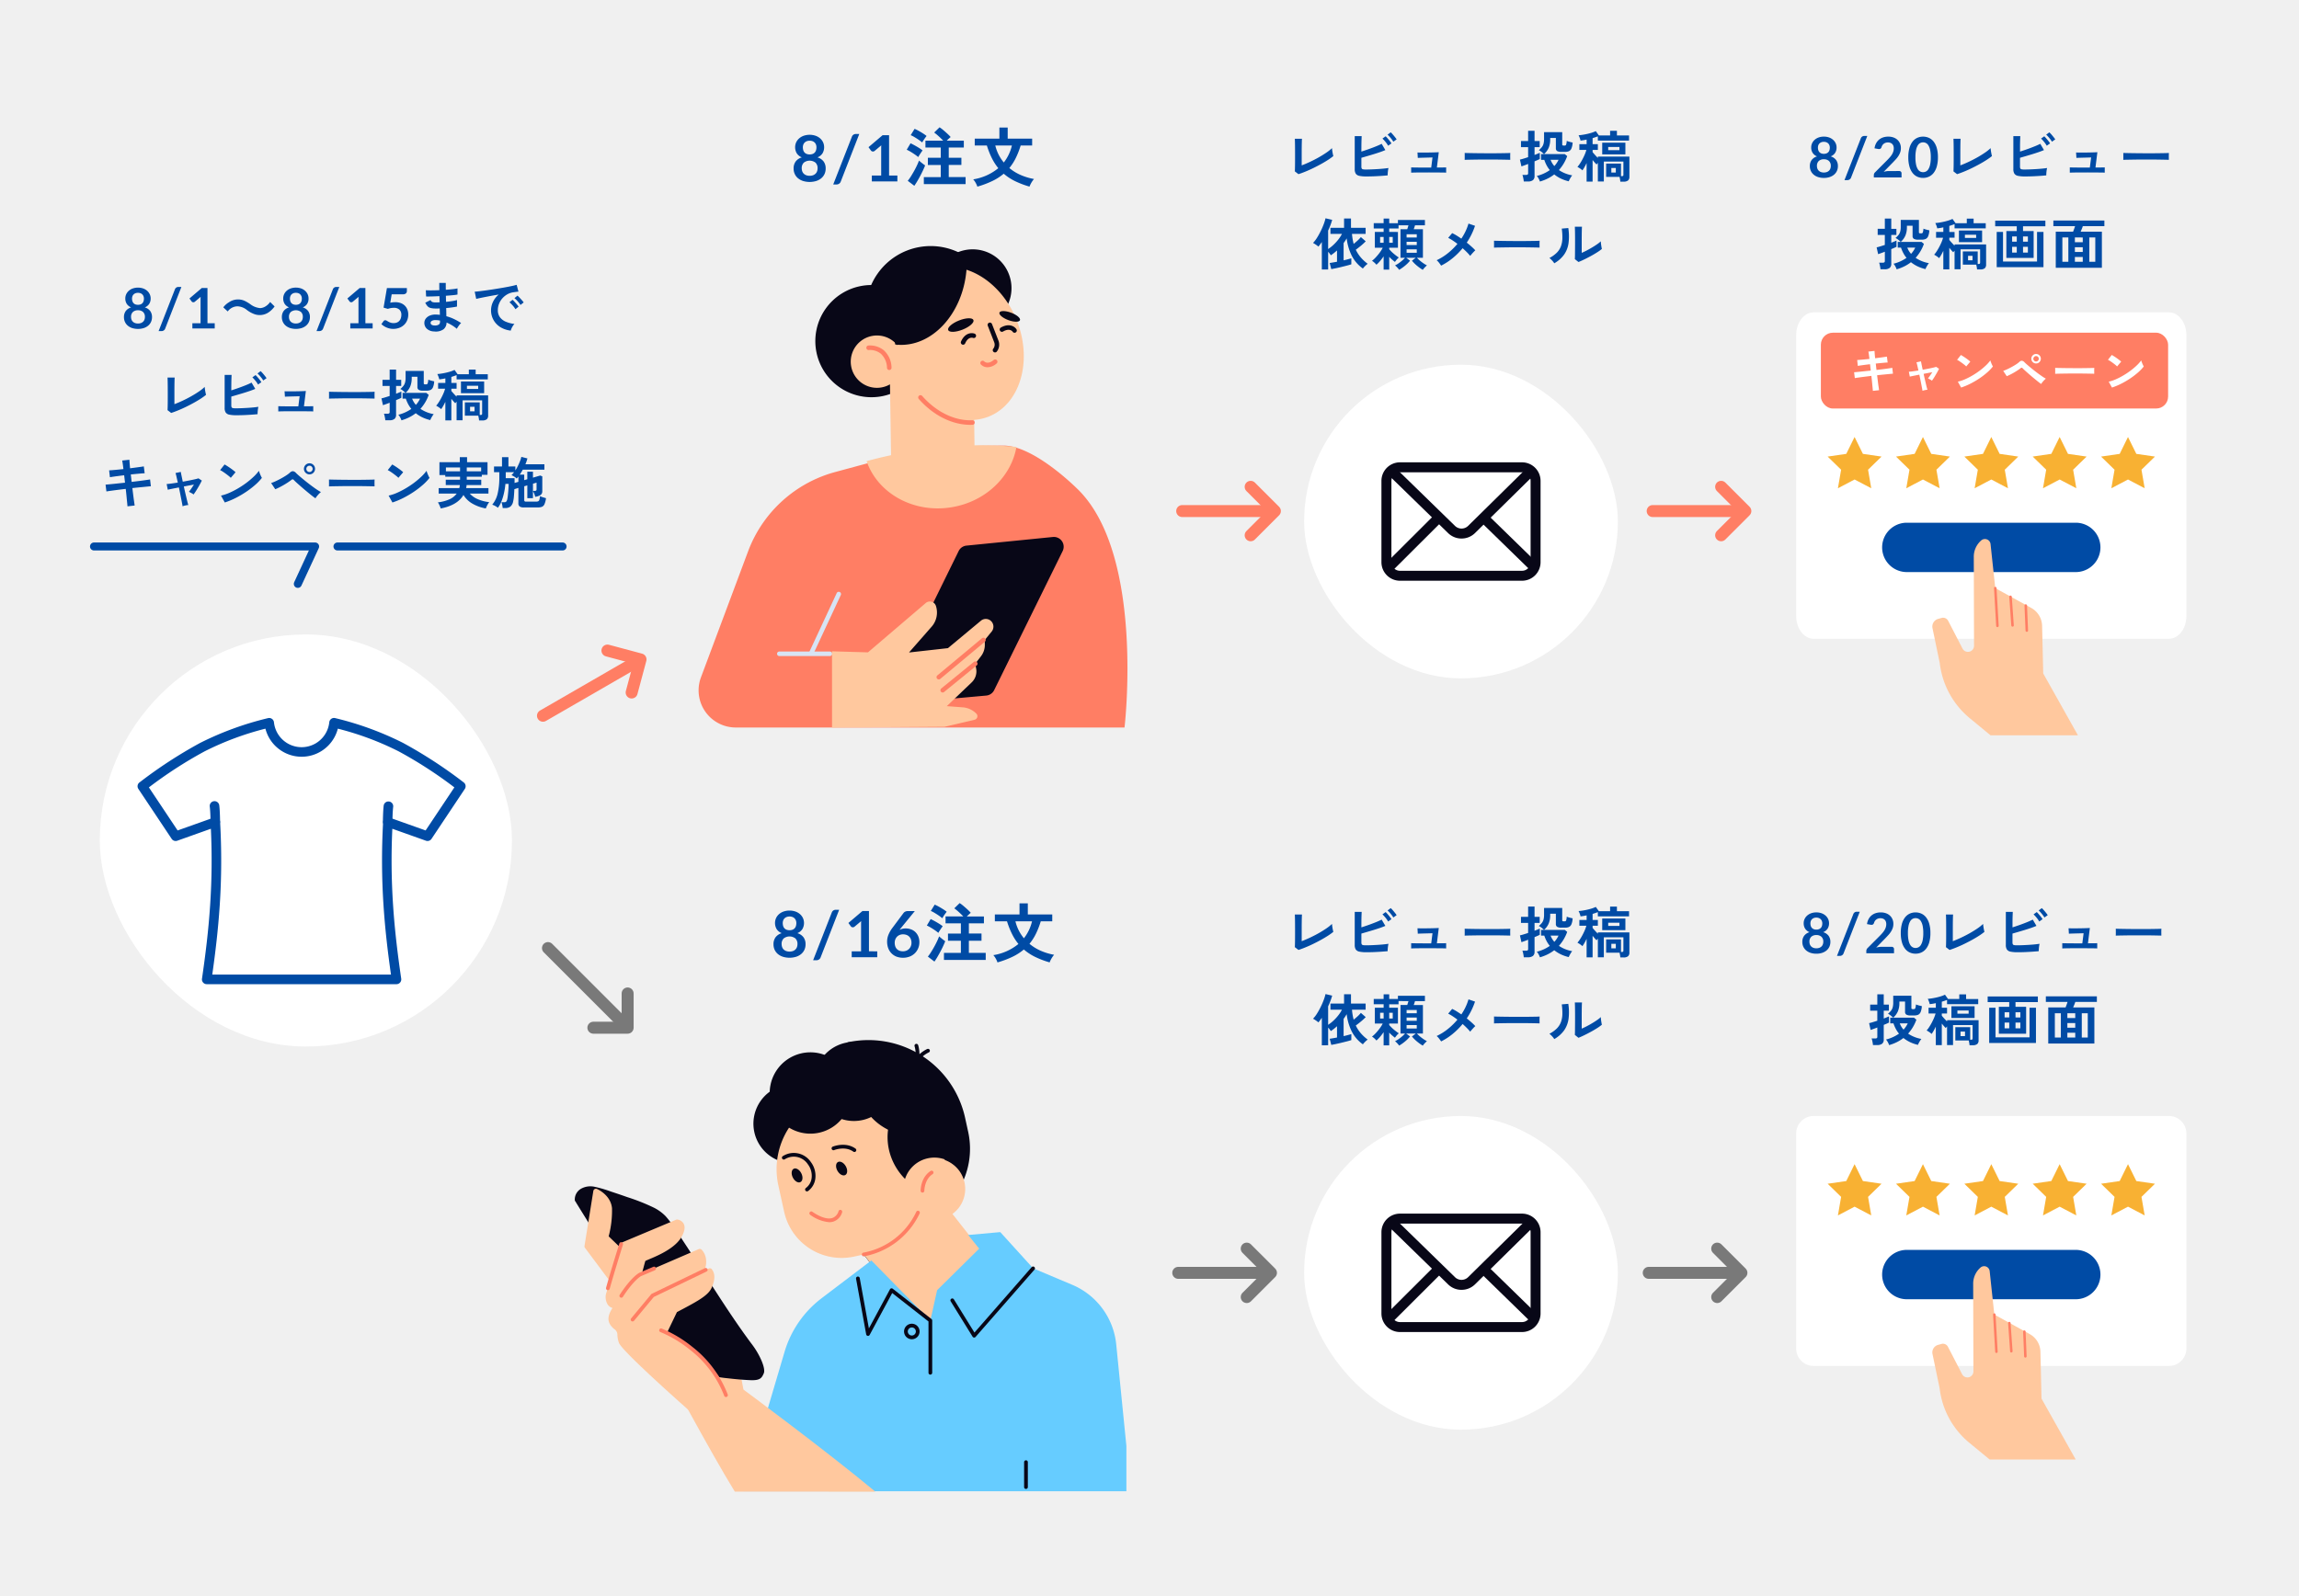 <svg xmlns="http://www.w3.org/2000/svg" xmlns:xlink="http://www.w3.org/1999/xlink" width="576" height="400" viewBox="0 0 576 400">
  <defs>
    <clipPath id="clip-path">
      <rect id="長方形_56934" data-name="長方形 56934" width="107.474" height="120.674" fill="none"/>
    </clipPath>
    <clipPath id="clip-path-2">
      <rect id="長方形_56935" data-name="長方形 56935" width="138.206" height="114.342" fill="none"/>
    </clipPath>
    <clipPath id="clip-path-3">
      <rect id="長方形_56900" data-name="長方形 56900" width="39.868" height="29.676" fill="none"/>
    </clipPath>
    <clipPath id="clip-path-5">
      <rect id="長方形_56936" data-name="長方形 56936" width="97.765" height="88.189" fill="#fff"/>
    </clipPath>
  </defs>
  <g id="グループ_48114" data-name="グループ 48114" transform="translate(-733 -2496.108)">
    <rect id="長方形_56908" data-name="長方形 56908" width="576" height="400" transform="translate(733 2496.108)" fill="#f0f0f0"/>
    <g id="グループ_48028" data-name="グループ 48028" transform="translate(15984.807 20659.045)">
      <rect id="長方形_56868" data-name="長方形 56868" width="103.268" height="103.268" rx="51.634" transform="translate(-15226.807 -18003.936)" fill="#fff"/>
      <path id="パス_48637" data-name="パス 48637" d="M62.7,114.728a6.968,6.968,0,0,0,13.862,0,1.2,1.2,0,0,1,1.312-1.068,1.215,1.215,0,0,1,.225.045A78.239,78.239,0,0,1,95.035,119.9a114.813,114.813,0,0,1,15.2,9.905,1.2,1.2,0,0,1,.288,1.63h0l-8.348,12.521a1.2,1.2,0,0,1-1.469.438l-8.346-2.97a168.822,168.822,0,0,0,.186,19.15c.422,6.408,1.169,12.437,2.041,18.432a1.2,1.2,0,0,1-1.017,1.354,1.165,1.165,0,0,1-.169.012v0H45.857a1.2,1.2,0,0,1-1.175-1.446c.866-5.969,1.609-11.974,2.029-18.355a168.826,168.826,0,0,0,.186-19.15l-8.419,3a1.2,1.2,0,0,1-1.4-.465h0l-8.348-12.521a1.2,1.2,0,0,1,.333-1.664l.022-.014A114.4,114.4,0,0,1,44.224,119.9a78.358,78.358,0,0,1,16.985-6.2,1.2,1.2,0,0,1,1.458.857,1.229,1.229,0,0,1,.032.178Zm.664,6.237a9.356,9.356,0,0,1-2.8-4.627,73.716,73.716,0,0,0-15.24,5.686,107.291,107.291,0,0,0-13.956,9.03l7.195,10.793,9.052-3.221h0a1.179,1.179,0,0,1,.332-.066,1.2,1.2,0,0,1,1.261,1.129,171.33,171.33,0,0,1-.1,21.032c-.4,6-1.069,11.658-1.863,17.251H92.02c-.793-5.593-1.467-11.247-1.863-17.251a171.355,171.355,0,0,1-.107-20.98,1.2,1.2,0,0,1,1.6-1.116l9.051,3.221,7.2-10.793a107.34,107.34,0,0,0-13.956-9.03,73.716,73.716,0,0,0-15.24-5.686,9.36,9.36,0,0,1-15.335,4.627" transform="translate(-15245.87 -18096.664)" fill="#004ba5" fill-rule="evenodd"/>
      <path id="パス_48638" data-name="パス 48638" d="M55.19,146.662a1.2,1.2,0,0,1-2.39.019c0-.007-.013-2.431-.193-3.873a1.2,1.2,0,1,1,2.381-.291c.188,1.5.2,4.137.2,4.145" transform="translate(-15251.856 -18103.582)" fill="#004ba5" fill-rule="evenodd"/>
      <path id="パス_48639" data-name="パス 48639" d="M112.732,146.681a1.2,1.2,0,0,1-2.39-.019c0-.008.014-2.641.2-4.145a1.2,1.2,0,0,1,2.381.291c-.18,1.442-.193,3.866-.193,3.873" transform="translate(-15266.216 -18103.582)" fill="#004ba5" fill-rule="evenodd"/>
    </g>
    <g id="グループ_48043" data-name="グループ 48043" transform="translate(908 2557.771)">
      <g id="グループ_48042" data-name="グループ 48042" transform="translate(0 0)" clip-path="url(#clip-path)">
        <path id="パス_49025" data-name="パス 49025" d="M95.414,99.238S84.287,87.805,76.254,87.9l-18.292.216L34.376,94.5a32.3,32.3,0,0,0-21.895,19.77L.587,146.078a9.31,9.31,0,0,0,8.895,12.479h97.26S111.786,116,95.414,99.238" transform="translate(0 -37.902)" fill="#ff7e64"/>
        <path id="パス_49026" data-name="パス 49026" d="M105.994,13.56A16.267,16.267,0,1,1,87.245.23a16.267,16.267,0,0,1,18.749,13.33" transform="translate(-31.773 0)" fill="#080717"/>
        <path id="パス_49027" data-name="パス 49027" d="M122.982,9.553a9.733,9.733,0,1,1-11.218-7.976,9.733,9.733,0,0,1,11.218,7.976" transform="translate(-44.694 -0.621)" fill="#080717"/>
        <path id="パス_49028" data-name="パス 49028" d="M79.389,28.889a14.058,14.058,0,1,1-16.2-11.52,14.059,14.059,0,0,1,16.2,11.52" transform="translate(-22.193 -7.404)" fill="#080717"/>
        <path id="パス_49029" data-name="パス 49029" d="M80.289,61.4a.569.569,0,0,1-.094-1.13,5.977,5.977,0,0,0,3.884-2.435.569.569,0,1,1,.927.66,7.111,7.111,0,0,1-4.62,2.9.551.551,0,0,1-.1.008" transform="translate(-34.376 -24.837)" fill="#080717"/>
        <path id="パス_49030" data-name="パス 49030" d="M101.515,46.768c7.913-3.036,11.174-13.718,7.282-23.859s-13.46-15.9-21.373-12.864c-6.606,2.535-9.965,10.4-8.633,18.828a6.548,6.548,0,0,0-6.255-2.379,6.557,6.557,0,0,0,2.221,12.925,6.541,6.541,0,0,0,2.158-.778l.264,17.753c-2.089.449-4.133.945-6.116,1.493,2.789,8.1,11.8,13.157,21.379,11.54,8.514-1.438,14.871-7.707,16.161-15.1a88.3,88.3,0,0,0-10.511-.406l-.085-6.38a12.18,12.18,0,0,0,3.508-.772" transform="translate(-28.937 -3.982)" fill="#ffc89e"/>
        <path id="パス_49031" data-name="パス 49031" d="M79.665,49.95a.569.569,0,0,1-.567-.525,4.921,4.921,0,0,0-1.57-3.585,4.383,4.383,0,0,0-2.991-.9.569.569,0,0,1-.13-1.13,5.537,5.537,0,0,1,3.845,1.152,6,6,0,0,1,1.981,4.375.569.569,0,0,1-.524.611l-.044,0" transform="translate(-31.867 -18.883)" fill="#ff7e64"/>
        <path id="パス_49032" data-name="パス 49032" d="M86.474,28.424c.154.018.307.04.462.053,8.662.71,16.446-7.657,17.388-18.689.01-.125.015-.248.024-.373a13.351,13.351,0,0,0-8.954.111c-6.7,2.56-10.151,10.423-8.92,18.9" transform="translate(-37.182 -3.751)" fill="#080717"/>
        <path id="パス_49033" data-name="パス 49033" d="M109.862,73.128c-4.6,0-9.3-2.348-12.965-6.505a.569.569,0,0,1,.853-.752c3.583,4.063,8.18,6.288,12.611,6.109a.569.569,0,0,1,.046,1.136c-.18.008-.363.011-.544.011" transform="translate(-41.72 -28.32)" fill="#ff7e64"/>
        <path id="パス_49034" data-name="パス 49034" d="M132.55,29.026c-.191.513.806,1.358,2.226,1.887s2.728.542,2.919.028-.806-1.358-2.227-1.887-2.727-.541-2.919-.028" transform="translate(-57.145 -12.354)" fill="#080717"/>
        <path id="パス_49035" data-name="パス 49035" d="M109.961,34.777c.251.631,1.87.58,3.618-.114s2.961-1.768,2.711-2.4-1.871-.58-3.618.114-2.962,1.768-2.711,2.4" transform="translate(-47.401 -13.722)" fill="#080717"/>
        <path id="パス_49036" data-name="パス 49036" d="M129.213,41.21a.568.568,0,0,1-.446-.921,1.639,1.639,0,0,0,.243-1.621L127.4,34.524a.569.569,0,1,1,1.06-.413l1.613,4.144a2.8,2.8,0,0,1-.41,2.738.568.568,0,0,1-.447.217" transform="translate(-54.917 -14.553)" fill="#080717"/>
        <path id="パス_49037" data-name="パス 49037" d="M116.124,41.275a.569.569,0,0,1-.519-.8c.987-2.224,2.664-2.26,3.412-1.971a.569.569,0,0,1-.406,1.063c-.127-.043-1.2-.357-1.966,1.369a.569.569,0,0,1-.52.338" transform="translate(-49.828 -16.548)" fill="#080717"/>
        <path id="パス_49038" data-name="パス 49038" d="M136.4,36.78a.569.569,0,0,1-.476-.257c-.077-.111-.758-1-2.4-.056a.569.569,0,0,1-.567-.987c2.107-1.211,3.484-.253,3.917.424a.569.569,0,0,1-.479.875" transform="translate(-57.209 -15.049)" fill="#080717"/>
        <path id="パス_49039" data-name="パス 49039" d="M125.971,51.915a2.3,2.3,0,0,1-1.674-.684.569.569,0,0,1,.833-.775c.094.094.92.851,2.368-.361a.569.569,0,1,1,.73.873,3.532,3.532,0,0,1-2.257.946" transform="translate(-53.532 -21.544)" fill="#ff7e64"/>
        <path id="パス_49040" data-name="パス 49040" d="M47.849,179.784H35.183a.569.569,0,0,1,0-1.138H47.849a.569.569,0,0,1,0,1.138" transform="translate(-14.926 -77.032)" fill="#d7e4f4"/>
        <path id="パス_49041" data-name="パス 49041" d="M92.15,150.636l9.3-18.94a2.454,2.454,0,0,1,1.958-1.36l21.658-2.164a2.454,2.454,0,0,1,2.445,3.525L110.35,166.554a2.454,2.454,0,0,1-1.981,1.36l-21.588,1.949a2.453,2.453,0,0,1-2.418-3.534Z" transform="translate(-36.266 -55.262)" fill="#080717"/>
        <path id="パス_49042" data-name="パス 49042" d="M58.827,188.206,87,188.018l7.545-1.774a.912.912,0,0,0,.443-1.526,5.31,5.31,0,0,0-3.4-1.582l-4.011-.3,6.232-5.947a3.842,3.842,0,0,0,1.119-3.511l-.228-1.176,1.434-1.857a4.682,4.682,0,0,0,.975-2.954l-.022-1.125,1.737-2.125a1.943,1.943,0,0,0-.177-2.648,1.9,1.9,0,0,0-2.513-.072L87.871,168.3l-9.762,1.09,5.674-6.467a5.381,5.381,0,0,0,1.073-5.21A1.594,1.594,0,0,0,82.3,157l-14.47,12.357-9.007-.262Z" transform="translate(-25.366 -67.532)" fill="#ffc89e"/>
        <path id="パス_49043" data-name="パス 49043" d="M105.43,183.031a.569.569,0,0,1-.365-1.006l11.155-9.291a.569.569,0,1,1,.727.874L105.794,182.9a.566.566,0,0,1-.363.132" transform="translate(-45.216 -74.426)" fill="#ff7e64"/>
        <path id="パス_49044" data-name="パス 49044" d="M107.135,190.807a.569.569,0,0,1-.36-1.01l8.145-6.642a.569.569,0,1,1,.718.882l-8.145,6.642a.568.568,0,0,1-.359.128" transform="translate(-45.951 -78.921)" fill="#ff7e64"/>
        <path id="パス_49045" data-name="パス 49045" d="M49.371,168.138a.568.568,0,0,1-.515-.809L55.665,152.7a.569.569,0,1,1,1.031.48l-6.81,14.628a.568.568,0,0,1-.516.329" transform="translate(-21.044 -65.703)" fill="#d7e4f4"/>
      </g>
    </g>
    <g id="グループ_48045" data-name="グループ 48045" transform="translate(877 2756.751)">
      <g id="グループ_48044" data-name="グループ 48044" clip-path="url(#clip-path-2)">
        <path id="パス_49046" data-name="パス 49046" d="M120.467,48.608l9.225-2.025a19.8,19.8,0,0,0,15.047-23.512l-.8-3.655A24.789,24.789,0,0,0,114.5.574l-.207,3.877a15.538,15.538,0,0,0-11.811,18.454L106.1,39.414a12.1,12.1,0,0,0,14.365,9.193" transform="translate(-46.156 0)" fill="#080717"/>
        <path id="パス_49047" data-name="パス 49047" d="M81.914,32.2a9.91,9.91,0,1,0,7.555-11.8,9.911,9.911,0,0,0-7.555,11.8" transform="translate(-36.919 -9.115)" fill="#080717"/>
        <path id="パス_49048" data-name="パス 49048" d="M137.01,74.094l-10.2,9.14L113.361,66.106l2.674-4.178,7.267-5.7Z" transform="translate(-51.238 -25.413)" fill="#080717"/>
        <path id="パス_49049" data-name="パス 49049" d="M107.1,22.555l14.329-3.146a9.152,9.152,0,0,1,10.87,6.956l1.554,7.079a23.9,23.9,0,0,1,.551,5.294,7.711,7.711,0,0,1,1.927,13.515l14.74,18.776a3.9,3.9,0,0,1-.659,5.475l-3.126,2.454a15.889,15.889,0,0,1-22.309-2.686L114.1,62.42l-2.421.531A14.746,14.746,0,0,1,94.169,51.742L92.7,45.056a18.946,18.946,0,0,1,14.4-22.5" transform="translate(-41.701 -8.677)" fill="#ffc89e"/>
        <path id="パス_49050" data-name="パス 49050" d="M153.095,38.546a7.687,7.687,0,0,0-5.7,5.17c-5.2-5.253-5.911-13.417-1.372-19.023A13.809,13.809,0,0,1,155.2,19.7,22.045,22.045,0,0,1,160.6,41.035a7.751,7.751,0,0,0-7.509-2.489" transform="translate(-64.643 -8.904)" fill="#080717"/>
        <path id="パス_49051" data-name="パス 49051" d="M158.6,65.227a.468.468,0,0,1-.469-.467c0-.137.015-3.371,2.523-4.967a.469.469,0,0,1,.5.792c-2.077,1.321-2.089,4.142-2.089,4.171a.469.469,0,0,1-.467.471Z" transform="translate(-71.474 -26.993)" fill="#ff7e64"/>
        <path id="パス_49052" data-name="パス 49052" d="M121.9,56.741c.517.895.474,1.887-.1,2.216s-1.451-.13-1.967-1.025-.474-1.887.1-2.216,1.45.13,1.967,1.025" transform="translate(-54.004 -25.135)" fill="#080717"/>
        <path id="パス_49053" data-name="パス 49053" d="M101.586,59.933c.467.922.37,1.91-.216,2.207s-1.441-.209-1.908-1.131-.37-1.91.217-2.207,1.441.209,1.908,1.131" transform="translate(-44.822 -26.539)" fill="#080717"/>
        <path id="パス_49054" data-name="パス 49054" d="M123.144,49.712a.467.467,0,0,1-.272-.088c-2.067-1.477-4.773-.4-4.8-.389a.469.469,0,0,1-.355-.869c.13-.053,3.217-1.282,5.7.494a.469.469,0,0,1-.273.851" transform="translate(-53.074 -21.652)" fill="#080717"/>
        <path id="パス_49055" data-name="パス 49055" d="M112.223,80.754a9.52,9.52,0,0,1-4.755-1.857.469.469,0,1,1,.562-.751c.03.021,2.949,2.174,4.964,1.563a2.494,2.494,0,0,0,1.592-1.736.469.469,0,0,1,.884.315,3.411,3.411,0,0,1-2.206,2.32,3.611,3.611,0,0,1-1.042.146" transform="translate(-48.489 -35.102)" fill="#ff7e64"/>
        <path id="パス_49056" data-name="パス 49056" d="M101,61.244a.469.469,0,0,1-.277-.848,3.644,3.644,0,0,0,1.456-2.652,4.769,4.769,0,0,0-.932-3.251,4.214,4.214,0,0,0-5.779-1.311.469.469,0,1,1-.553-.758,5.147,5.147,0,0,1,7.09,1.516,5.71,5.71,0,0,1,1.108,3.893,4.567,4.567,0,0,1-1.837,3.321.469.469,0,0,1-.276.09" transform="translate(-42.815 -23.313)" fill="#080717"/>
        <path id="パス_49057" data-name="パス 49057" d="M109.77,12.881a9.91,9.91,0,1,0,7.555-11.8,9.911,9.911,0,0,0-7.555,11.8" transform="translate(-49.51 -0.381)" fill="#080717"/>
        <path id="パス_49058" data-name="パス 49058" d="M89.364,18a10.192,10.192,0,1,0,7.77-12.141A10.193,10.193,0,0,0,89.364,18" transform="translate(-40.283 -2.541)" fill="#080717"/>
        <path id="パス_49059" data-name="パス 49059" d="M154.548,9.7h-.027a.469.469,0,0,1-.442-.495c.194-3.486,3.729-5.075,3.879-5.141a.469.469,0,0,1,.378.859c-.032.014-3.158,1.429-3.32,4.334a.469.469,0,0,1-.468.443" transform="translate(-69.642 -1.818)" fill="#080717"/>
        <path id="パス_49060" data-name="パス 49060" d="M153.737,8.516a.469.469,0,0,1-.332-.8c2.056-2.057,1.026-5.331,1.015-5.364a.469.469,0,0,1,.892-.292c.051.156,1.224,3.849-1.245,6.319a.468.468,0,0,1-.332.138" transform="translate(-69.275 -0.785)" fill="#080717"/>
        <path id="パス_49061" data-name="パス 49061" d="M131.167,4.9a22.31,22.31,0,0,1,23.574,16.65,15.383,15.383,0,0,1-7.783,4.319c-8.051,1.767-15.94-3.01-17.622-10.669a13.785,13.785,0,0,1,1.831-10.3" transform="translate(-58.315 -2.176)" fill="#080717"/>
        <path id="パス_49062" data-name="パス 49062" d="M131.731,89.5a.469.469,0,0,1-.085-.931,18.291,18.291,0,0,0,13.238-10.2.469.469,0,0,1,.872.346,19.3,19.3,0,0,1-13.938,10.777.467.467,0,0,1-.087.008" transform="translate(-59.329 -35.289)" fill="#ff7e64"/>
        <path id="パス_49063" data-name="パス 49063" d="M123.93,110l1.688-7.6,10.536-10.411-2.744-3.43,8.039-.723,8.232,9.076,9.8,4.131a18.167,18.167,0,0,1,11.017,14.931l2.547,25.463v11.341H77.07L87.4,117.849a26.216,26.216,0,0,1,9.286-13.443l12.466-9.465Z" transform="translate(-34.835 -39.701)" fill="#6cf"/>
        <path id="パス_49064" data-name="パス 49064" d="M177.7,121.367l-.038,0a.469.469,0,0,1-.361-.221l-5.488-8.865a.469.469,0,0,1,.8-.494l5.154,8.325L192.117,103.7a.47.47,0,0,1,.707.618l-14.775,16.886a.471.471,0,0,1-.353.16" transform="translate(-77.624 -46.8)" fill="#080717"/>
        <path id="パス_49065" data-name="パス 49065" d="M147.22,132.744a.469.469,0,0,1-.469-.469V119.417L137.66,112.3l-5.646,10.486a.469.469,0,0,1-.875-.139l-2.533-13.932a.469.469,0,0,1,.923-.168l2.293,12.614,5.275-9.8a.47.47,0,0,1,.7-.147l9.71,7.6a.469.469,0,0,1,.18.369v13.087a.469.469,0,0,1-.469.469" transform="translate(-58.125 -48.889)" fill="#080717"/>
        <path id="パス_49066" data-name="パス 49066" d="M152.5,133.627a1.947,1.947,0,1,1,1.947-1.947,1.949,1.949,0,0,1-1.947,1.947m0-2.955a1.008,1.008,0,1,0,1.008,1.008,1.01,1.01,0,0,0-1.008-1.008" transform="translate(-68.048 -58.638)" fill="#080717"/>
        <path id="パス_49067" data-name="パス 49067" d="M93.143,167.823C81.07,157.755,60.1,142.234,60.1,142.234l-.736-3.919C32.789,100.07,40.5,136.7,40.5,136.7s11.241,21.063,17.439,31.12Z" transform="translate(-17.835 -54.641)" fill="#ffc89e"/>
        <path id="パス_49068" data-name="パス 49068" d="M47.358,113.781c-.5,1.15-.892,1.8-3.309,1.708-1.892-.074-3.8-.251-5.676-.471a28.858,28.858,0,0,1-9.926-2.721,5.331,5.331,0,0,1-1.568-.856,10.979,10.979,0,0,1-2.088-2.5q-1.138-1.685-2.264-3.377-2.272-3.4-4.515-6.815Q8.97,84.992.329,70.979A.693.693,0,0,1,.251,70.8a.682.682,0,0,1-.241-.473,3.1,3.1,0,0,1,1.544-2.8,4.816,4.816,0,0,1,3.513-.48A30.523,30.523,0,0,1,9.09,68.23c1.371.447,2.733.908,4.094,1.392a50.488,50.488,0,0,1,6.751,2.689,11.132,11.132,0,0,1,2.8,2.051A21.5,21.5,0,0,1,24.875,77.2c6.369,9.327,12.87,20.459,19.666,29.5,1.74,2.317,3.369,5.82,2.817,7.08" transform="translate(0 -30.248)" fill="#080717"/>
        <path id="パス_49069" data-name="パス 49069" d="M25.072,104.2l2.543-5.282c4.99-2.627,7.748-4.071,8.667-6.041,1.458-3.125.215-4.439.169-4.547a.665.665,0,0,0-.9-.332l-1.032.5c1.248-3.368-.649-5.156-.74-5.239a.671.671,0,0,0-.712-.122L18.814,89.3c.263-.8.765-2.946.9-3.209,1.308-.65,7.034-2.566,9-5.932.818-1.4,1.018-2.526.6-3.362a2.091,2.091,0,0,0-1.585-1.073.6.6,0,0,0-.33.047L14,81.4a.674.674,0,0,0-.378.416c0,.016-.1.334-.267.858l-2.846-2.74a25.127,25.127,0,0,0,.835-7.021c-.284-3.3-3.6-4.8-3.814-4.872a.667.667,0,0,0-.865.528L4.456,82.33a.668.668,0,0,0,.175.566l5.726,7.67a.666.666,0,0,0,.45.207.643.643,0,0,0,.085-.013c-.34,1.148-.653,2.228-.892,3.095a3.568,3.568,0,0,0,.329,3.273,2.4,2.4,0,0,0,1.139.774c-.007.011-.014.021-.021.031-1.441,2.207-1.309,3.769.44,5.223a1.708,1.708,0,0,1,.805,1.543,7.115,7.115,0,0,0,.378,1.9c.741,2.163,18.059,17.411,18.175,17.492Z" transform="translate(-2.01 -30.737)" fill="#ffc89e"/>
        <path id="パス_49070" data-name="パス 49070" d="M26.05,117.64a.469.469,0,0,1-.361-.769l5.024-6.046a.472.472,0,0,1,.157-.123l13.307-6.42a.469.469,0,0,1,.408.846L31.37,111.5l-4.958,5.967a.469.469,0,0,1-.362.169" transform="translate(-11.563 -47.113)" fill="#ff7e64"/>
        <path id="パス_49071" data-name="パス 49071" d="M20.894,111.416a.469.469,0,0,1-.393-.726c3.024-4.636,4.9-5.509,4.976-5.544l3.454-1.47a.469.469,0,1,1,.368.863l-3.448,1.467s-1.732.854-4.564,5.2a.471.471,0,0,1-.393.213" transform="translate(-9.232 -46.844)" fill="#ff7e64"/>
        <path id="パス_49072" data-name="パス 49072" d="M14.756,104.476a.47.47,0,0,1-.453-.594c.858-3.121,2.613-8.8,3.328-11.094a.47.47,0,0,1,.9.279c-.714,2.291-2.464,7.956-3.32,11.063a.469.469,0,0,1-.452.345" transform="translate(-6.457 -41.79)" fill="#ff7e64"/>
        <path id="パス_49073" data-name="パス 49073" d="M55.686,149c4.008,1.524-4.451-8.3-8.789-11.792a30.484,30.484,0,0,0-7.472-4.461S37.73,142.168,55.686,149" transform="translate(-17.8 -59.998)" fill="#ffc89e"/>
        <path id="パス_49074" data-name="パス 49074" d="M55.334,149.079a.47.47,0,0,1-.443-.315,26.713,26.713,0,0,0-8.639-11.58,29.909,29.909,0,0,0-7.356-4.393.469.469,0,0,1,.356-.868,30.849,30.849,0,0,1,7.588,4.53,27.667,27.667,0,0,1,8.938,12,.47.47,0,0,1-.443.624" transform="translate(-17.448 -59.611)" fill="#ff7e64"/>
        <path id="パス_49075" data-name="パス 49075" d="M205.909,199.373a.469.469,0,0,1-.469-.469v-6.242a.469.469,0,0,1,.938,0V198.9a.469.469,0,0,1-.469.469" transform="translate(-92.857 -86.869)" fill="#080717"/>
      </g>
    </g>
    <g id="グループ_48047" data-name="グループ 48047" transform="translate(13.41 -5.809)">
      <g id="グループ_48039" data-name="グループ 48039" transform="translate(16273.137 20597.252)">
        <rect id="長方形_56868-2" data-name="長方形 56868" width="78.608" height="78.608" rx="39.304" transform="translate(-15226.807 -18003.936)" fill="#fff"/>
      </g>
      <g id="グループ_48046" data-name="グループ 48046" transform="translate(259.7 1385.781)">
        <rect id="長方形_56902" data-name="長方形 56902" width="37.438" height="27.455" rx="2" transform="translate(807.248 1233.248)" fill="#fff"/>
        <g id="グループ_47955" data-name="グループ 47955" transform="translate(806 1232)">
          <g id="グループ_47954" data-name="グループ 47954" transform="translate(0 0)" clip-path="url(#clip-path-3)">
            <path id="パス_48842" data-name="パス 48842" d="M19.96,19.058A4.789,4.789,0,0,1,16.6,17.7L1.1,2.594,2.847.807l15.5,15.109a2.349,2.349,0,0,0,3.223,0l14.9-14.681,1.743,1.786L23.314,17.7a4.788,4.788,0,0,1-3.354,1.355" transform="translate(0.113 0.042)" fill="#080717"/>
            <rect id="長方形_56898" data-name="長方形 56898" width="2.496" height="18.969" transform="matrix(0.698, -0.716, 0.716, 0.698, 24.16, 14.225)" fill="#080717"/>
            <rect id="長方形_56899" data-name="長方形 56899" width="19.083" height="2.496" transform="translate(0.562 25.847) rotate(-44.919)" fill="#080717"/>
            <path id="パス_48843" data-name="パス 48843" d="M35.223,29.676H4.646A4.651,4.651,0,0,1,0,25.031V4.646A4.651,4.651,0,0,1,4.646,0H35.223a4.651,4.651,0,0,1,4.646,4.646V25.031a4.651,4.651,0,0,1-4.646,4.645M4.646,2.5A2.152,2.152,0,0,0,2.5,4.646V25.031a2.152,2.152,0,0,0,2.15,2.149H35.223a2.152,2.152,0,0,0,2.15-2.149V4.646a2.152,2.152,0,0,0-2.15-2.15Z" transform="translate(0 0)" fill="#080717"/>
          </g>
        </g>
      </g>
    </g>
    <g id="グループ_48048" data-name="グループ 48048" transform="translate(13.41 182.473)">
      <g id="グループ_48039-2" data-name="グループ 48039" transform="translate(16273.137 20597.252)">
        <rect id="長方形_56868-3" data-name="長方形 56868" width="78.608" height="78.608" rx="39.304" transform="translate(-15226.807 -18003.936)" fill="#fff"/>
      </g>
      <g id="グループ_48066" data-name="グループ 48066" transform="translate(259.7 1385.782)">
        <rect id="長方形_56902-2" data-name="長方形 56902" width="37.438" height="27.455" rx="2" transform="translate(807.248 1233.248)" fill="#fff"/>
        <g id="グループ_47955-2" data-name="グループ 47955" transform="translate(806 1232)">
          <g id="グループ_47954-2" data-name="グループ 47954" transform="translate(0 0)" clip-path="url(#clip-path-3)">
            <path id="パス_48842-2" data-name="パス 48842" d="M19.96,19.058A4.789,4.789,0,0,1,16.6,17.7L1.1,2.594,2.847.807l15.5,15.109a2.349,2.349,0,0,0,3.223,0l14.9-14.681,1.743,1.786L23.314,17.7a4.788,4.788,0,0,1-3.354,1.355" transform="translate(0.113 0.042)" fill="#080717"/>
            <rect id="長方形_56898-2" data-name="長方形 56898" width="2.496" height="18.969" transform="matrix(0.698, -0.716, 0.716, 0.698, 24.16, 14.225)" fill="#080717"/>
            <rect id="長方形_56899-2" data-name="長方形 56899" width="19.083" height="2.496" transform="translate(0.562 25.847) rotate(-44.919)" fill="#080717"/>
            <path id="パス_48843-2" data-name="パス 48843" d="M35.223,29.676H4.646A4.651,4.651,0,0,1,0,25.031V4.646A4.651,4.651,0,0,1,4.646,0H35.223a4.651,4.651,0,0,1,4.646,4.646V25.031a4.651,4.651,0,0,1-4.646,4.645M4.646,2.5A2.152,2.152,0,0,0,2.5,4.646V25.031a2.152,2.152,0,0,0,2.15,2.149H35.223a2.152,2.152,0,0,0,2.15-2.149V4.646a2.152,2.152,0,0,0-2.15-2.15Z" transform="translate(0 0)" fill="#080717"/>
          </g>
        </g>
      </g>
    </g>
    <g id="グループ_48053" data-name="グループ 48053" transform="translate(11.208 206.723)">
      <g id="グループ_48050" data-name="グループ 48050" transform="translate(1171.814 2569.066)">
        <g id="グループ_48049" data-name="グループ 48049" clip-path="url(#clip-path-5)">
          <path id="パス_49076" data-name="パス 49076" d="M93.392,62.64H4.373A4.373,4.373,0,0,1,0,58.266V4.373A4.373,4.373,0,0,1,4.373,0H93.392a4.373,4.373,0,0,1,4.373,4.373V58.266a4.373,4.373,0,0,1-4.373,4.373" fill="#fff"/>
          <path id="パス_49081" data-name="パス 49081" d="M91.931,80.023H49.449a6.185,6.185,0,0,1,0-12.369H91.931a6.185,6.185,0,0,1,0,12.369" transform="translate(-21.808 -34.101)" fill="#004ba5"/>
          <g id="グループ_48064" data-name="グループ 48064" transform="translate(3)">
            <path id="パス_49082" data-name="パス 49082" d="M64.562,106.507h0a20.764,20.764,0,0,0,7.418,13.626l5.115,4.216H98.662l-8.574-15.263L89.81,97.318a5.168,5.168,0,0,0-2.671-4.4l-8.876-4.9S77.519,81.11,77.1,77.14a1.394,1.394,0,0,0-2.33-.876l-.049.044a5.337,5.337,0,0,0-1.759,3.975l.06,21.966a1.5,1.5,0,0,1-2.842.694l-3.53-6.838a1.437,1.437,0,0,0-1.477-.764l-1,.275a1.959,1.959,0,0,0-1.4,2.289Z" transform="translate(-31.618 -38.256)" fill="#ffc89e"/>
            <path id="パス_49083" data-name="パス 49083" d="M112.7,123.953a.31.31,0,0,1-.309-.292l-.531-9.315a.31.31,0,0,1,.292-.327.315.315,0,0,1,.327.292l.531,9.315a.31.31,0,0,1-.292.327H112.7" transform="translate(-65.529 -64.565)" fill="#ff7e64"/>
            <path id="パス_49084" data-name="パス 49084" d="M124.815,128.619a.309.309,0,0,1-.309-.288l-.5-7.054a.31.31,0,1,1,.618-.044l.5,7.054a.31.31,0,0,1-.287.331h-.022" transform="translate(-73.908 -69.345)" fill="#ff7e64"/>
            <path id="パス_49085" data-name="パス 49085" d="M136.711,134.675a.31.31,0,0,1-.309-.3l-.254-6.183a.31.31,0,1,1,.619-.025l.254,6.183a.31.31,0,0,1-.3.322h-.013" transform="translate(-82.288 -74.127)" fill="#ff7e64"/>
          </g>
        </g>
      </g>
      <g id="グループ_48051" data-name="グループ 48051" transform="translate(-0.22 1.34)">
        <path id="パス_48546" data-name="パス 48546" d="M208.2,104.7l2.087,4.229,4.667.678-3.377,3.292.8,4.648-4.175-2.195-4.175,2.195.8-4.648-3.377-3.292,4.667-.678Z" transform="translate(995.593 2475.096)" fill="#f8b133"/>
        <path id="パス_48545" data-name="パス 48545" d="M172.319,104.7l2.087,4.229,4.667.678-3.377,3.292.8,4.648-4.175-2.195-4.175,2.195.8-4.648-3.377-3.292,4.667-.678Z" transform="translate(1014.346 2475.096)" fill="#f8b133"/>
        <path id="パス_48547" data-name="パス 48547" d="M244.075,104.7l2.087,4.229,4.667.678-3.377,3.292.8,4.648-4.175-2.195-4.175,2.195.8-4.648-3.377-3.292,4.667-.678Z" transform="translate(976.843 2475.096)" fill="#f8b133"/>
        <path id="パス_48548" data-name="パス 48548" d="M279.953,104.7l2.087,4.229,4.667.678-3.377,3.292.8,4.648-4.175-2.195-4.175,2.195.8-4.648L273.2,109.6l4.667-.678Z" transform="translate(958.091 2475.096)" fill="#f8b133"/>
        <path id="パス_48549" data-name="パス 48549" d="M315.831,104.7l2.087,4.229,4.667.678-3.377,3.292.8,4.648-4.174-2.195-4.175,2.195.8-4.648-3.377-3.292,4.667-.678Z" transform="translate(939.337 2475.096)" fill="#f8b133"/>
      </g>
    </g>
    <g id="グループ_48055" data-name="グループ 48055" transform="translate(11.208 24.488)">
      <g id="グループ_48052" data-name="グループ 48052">
        <g id="グループ_48050-2" data-name="グループ 48050" transform="translate(1171.814 2569.066)">
          <g id="グループ_48054" data-name="グループ 48054">
            <path id="パス_49076-2" data-name="パス 49076" d="M93.392,81.809H4.373C1.958,81.809,0,79.252,0,76.1V5.711C0,2.557,1.958,0,4.373,0H93.392c2.415,0,4.373,2.557,4.373,5.711V76.1c0,3.154-1.958,5.712-4.373,5.712" transform="translate(0 -19.17)" fill="#fff"/>
            <path id="パス_49081-2" data-name="パス 49081" d="M91.931,80.023H49.449a6.185,6.185,0,0,1,0-12.369H91.931a6.185,6.185,0,0,1,0,12.369" transform="translate(-21.808 -34.101)" fill="#004ba5"/>
            <g id="グループ_48063" data-name="グループ 48063">
              <path id="パス_49082-2" data-name="パス 49082" d="M64.59,106.974h0a21.081,21.081,0,0,0,7.531,13.833l5.193,4.28h21.9l-8.7-15.5-.282-11.946a5.247,5.247,0,0,0-2.712-4.471L78.5,88.2s-.755-7.014-1.184-11.044a1.415,1.415,0,0,0-2.365-.889l-.05.045a5.418,5.418,0,0,0-1.786,4.036l.061,22.3a1.528,1.528,0,0,1-2.885.7l-3.584-6.942a1.459,1.459,0,0,0-1.5-.775l-1.016.279a1.989,1.989,0,0,0-1.42,2.324Z" transform="translate(-28.618 -38.256)" fill="#ffc89e"/>
              <path id="パス_49083-2" data-name="パス 49083" d="M112.717,124.1a.314.314,0,0,1-.314-.3l-.539-9.457a.315.315,0,0,1,.3-.332.32.32,0,0,1,.332.3l.539,9.457a.315.315,0,0,1-.3.332h-.018" transform="translate(-62.297 -64.385)" fill="#ff7e64"/>
              <path id="パス_49084-2" data-name="パス 49084" d="M124.828,128.736a.314.314,0,0,1-.313-.292l-.508-7.162a.314.314,0,1,1,.627-.045l.508,7.162a.314.314,0,0,1-.292.336h-.022" transform="translate(-70.619 -69.133)" fill="#ff7e64"/>
              <path id="パス_49085-2" data-name="パス 49085" d="M136.719,134.778a.315.315,0,0,1-.314-.3l-.258-6.277a.315.315,0,0,1,.629-.026l.258,6.277a.314.314,0,0,1-.3.327h-.013" transform="translate(-78.941 -73.881)" fill="#ff7e64"/>
            </g>
            <rect id="長方形_56937" data-name="長方形 56937" width="87" height="19" rx="3" transform="translate(6.186 -14.066)" fill="#ff7e64"/>
          </g>
        </g>
        <g id="グループ_48051-2" data-name="グループ 48051" transform="translate(-0.22 1.34)">
          <path id="パス_48546-2" data-name="パス 48546" d="M208.2,104.7l2.087,4.229,4.667.678-3.377,3.292.8,4.648-4.175-2.195-4.175,2.195.8-4.648-3.377-3.292,4.667-.678Z" transform="translate(995.593 2475.096)" fill="#f8b133"/>
          <path id="パス_48545-2" data-name="パス 48545" d="M172.319,104.7l2.087,4.229,4.667.678-3.377,3.292.8,4.648-4.175-2.195-4.175,2.195.8-4.648-3.377-3.292,4.667-.678Z" transform="translate(1014.346 2475.096)" fill="#f8b133"/>
          <path id="パス_48547-2" data-name="パス 48547" d="M244.075,104.7l2.087,4.229,4.667.678-3.377,3.292.8,4.648-4.175-2.195-4.175,2.195.8-4.648-3.377-3.292,4.667-.678Z" transform="translate(976.843 2475.096)" fill="#f8b133"/>
          <path id="パス_48548-2" data-name="パス 48548" d="M279.953,104.7l2.087,4.229,4.667.678-3.377,3.292.8,4.648-4.175-2.195-4.175,2.195.8-4.648L273.2,109.6l4.667-.678Z" transform="translate(958.091 2475.096)" fill="#f8b133"/>
          <path id="パス_48549-2" data-name="パス 48549" d="M315.831,104.7l2.087,4.229,4.667.678-3.377,3.292.8,4.648-4.174-2.195-4.175,2.195.8-4.648-3.377-3.292,4.667-.678Z" transform="translate(939.337 2475.096)" fill="#f8b133"/>
        </g>
      </g>
      <path id="パス_49169" data-name="パス 49169" d="M6.332,14.492q-.012-.24-.072-.81t-.132-1.338q-.072-.768-.168-1.6-.828.1-1.632.2t-1.458.192q-.654.09-1.062.162l-.18-1.464,1.05-.1q.654-.06,1.47-.15T5.8,9.416l-.18-1.6q-.924.108-1.764.222t-1.3.2L2.4,6.764q.48-.024,1.32-.1t1.752-.174q-.072-.6-.138-1.074T5.2,4.652l1.548-.168q.012.276.048.75T6.9,6.32q.924-.12,1.722-.228t1.23-.18l.18,1.476q-.4.012-1.218.09t-1.758.174l.18,1.6q.816-.1,1.584-.192t1.392-.186q.624-.09.984-.15l.168,1.464q-.3.024-.924.084l-1.422.138q-.8.078-1.626.174.1.8.192,1.56t.18,1.332q.084.576.12.852Zm12.432-.012q-.012-.144-.09-.54t-.186-.96q-.108-.564-.24-1.224t-.276-1.32q-.8.156-1.458.288t-.93.2L15.344,9.7q.336-.012.984-.1t1.416-.21q-.168-.78-.3-1.344a6.1,6.1,0,0,0-.192-.708l1.14-.24q.012.132.132.72t.288,1.38q.744-.132,1.44-.27t1.212-.258q.516-.12.72-.192l.72.48q-.2.432-.516.984t-.642,1.086q-.33.534-.618.918a2.627,2.627,0,0,0-.5-.324q-.324-.168-.492-.252.216-.264.516-.7t.564-.846q-.984.168-2.172.408.144.672.3,1.338l.288,1.23q.132.564.234.942t.138.474a3.852,3.852,0,0,0-.654.1A3.736,3.736,0,0,0,18.764,14.48Zm9.672-.816-.816-1.476a9.219,9.219,0,0,0,1.794-.594,18.033,18.033,0,0,0,1.89-.972,19.017,19.017,0,0,0,1.8-1.2,17.221,17.221,0,0,0,1.542-1.3,9.3,9.3,0,0,0,1.122-1.26,4.146,4.146,0,0,0,.162.5q.114.3.246.582a4.57,4.57,0,0,0,.228.438,11.276,11.276,0,0,1-1.47,1.53,18.75,18.75,0,0,1-1.95,1.488,21.256,21.256,0,0,1-2.232,1.3A16.14,16.14,0,0,1,28.436,13.664ZM29.72,8.372a4.308,4.308,0,0,0-.438-.4Q29,7.748,28.658,7.5t-.666-.462a4.37,4.37,0,0,0-.564-.318l.96-1.212q.24.132.564.336t.666.444q.342.24.642.474a5.311,5.311,0,0,1,.48.414ZM48.5,12.764q-.312-.2-.8-.594t-1.062-.864q-.57-.474-1.116-.948t-.984-.87q-.438-.4-.654-.624a.453.453,0,0,0-.27-.174.515.515,0,0,0-.306.15q-.324.252-.762.54t-.918.564q-.48.276-.936.5t-.816.372l-.888-1.332a8.789,8.789,0,0,0,.954-.384q.546-.252,1.122-.564T42.152,7.9A6.743,6.743,0,0,0,43,7.268a.964.964,0,0,1,.66-.324,1.081,1.081,0,0,1,.672.4q.24.24.72.654t1.086.906q.606.492,1.254.984t1.242.9a11.785,11.785,0,0,0,1.038.648,5.306,5.306,0,0,0-.636.618A5,5,0,0,0,48.5,12.764ZM47.228,7.628a1.165,1.165,0,0,1-.846-.348,1.174,1.174,0,0,1,0-1.68,1.165,1.165,0,0,1,.846-.348,1.188,1.188,0,0,1,.84,2.028A1.145,1.145,0,0,1,47.228,7.628Zm0-.5a.637.637,0,0,0,.474-.2.667.667,0,0,0,.2-.48.676.676,0,0,0-.672-.672.661.661,0,0,0-.486.2.647.647,0,0,0-.2.474.667.667,0,0,0,.2.48A.651.651,0,0,0,47.228,7.124ZM52,10.22q.012-.168.012-.456V9.188q0-.288-.012-.456.228.012.81.024t1.392.024q.81.012,1.734.018t1.848.006q.924,0,1.746-.012t1.422-.024q.6-.012.852-.036-.012.156-.018.444t0,.582q.006.294.006.45-.3-.012-.882-.024t-1.356-.024q-.774-.012-1.644-.012H56.156q-.888,0-1.692.012l-1.446.024Q52.376,10.2,52,10.22Zm14.232,3.444-.816-1.476a9.219,9.219,0,0,0,1.794-.594,18.033,18.033,0,0,0,1.89-.972,19.017,19.017,0,0,0,1.8-1.2,17.221,17.221,0,0,0,1.542-1.3,9.3,9.3,0,0,0,1.122-1.26,4.145,4.145,0,0,0,.162.5q.114.3.246.582a4.57,4.57,0,0,0,.228.438,11.277,11.277,0,0,1-1.47,1.53,18.751,18.751,0,0,1-1.95,1.488,21.255,21.255,0,0,1-2.232,1.3A16.14,16.14,0,0,1,66.236,13.664ZM67.52,8.372a4.308,4.308,0,0,0-.438-.4q-.282-.228-.624-.48t-.666-.462a4.37,4.37,0,0,0-.564-.318l.96-1.212q.24.132.564.336t.666.444q.342.24.642.474a5.311,5.311,0,0,1,.48.414Z" transform="translate(1184.697 2555.08)" fill="#fff"/>
    </g>
    <g id="グループ_48056" data-name="グループ 48056" transform="translate(872.071 2680.736) rotate(-120)">
      <path id="パス_49086" data-name="パス 49086" d="M0,0V24.859" transform="translate(6.068 0)" fill="none" stroke="#ff7e64" stroke-linecap="round" stroke-linejoin="round" stroke-width="3"/>
      <path id="パス_49087" data-name="パス 49087" d="M0,0V8.585H8.585" transform="translate(0 22.154) rotate(-45)" fill="none" stroke="#ff7e64" stroke-linecap="round" stroke-linejoin="round" stroke-width="3"/>
    </g>
    <g id="グループ_48058" data-name="グループ 48058" transform="translate(1024.191 2630.251) rotate(-90)">
      <path id="パス_49086-2" data-name="パス 49086" d="M0,5V24.859" transform="translate(6.068 0)" fill="none" stroke="#ff7e64" stroke-linecap="round" stroke-linejoin="round" stroke-width="3"/>
      <path id="パス_49087-2" data-name="パス 49087" d="M0,0V8.585H8.585" transform="translate(0 22.154) rotate(-45)" fill="none" stroke="#ff7e64" stroke-linecap="round" stroke-linejoin="round" stroke-width="3"/>
    </g>
    <g id="グループ_48061" data-name="グループ 48061" transform="translate(1142.065 2630.251) rotate(-90)">
      <path id="パス_49086-3" data-name="パス 49086" d="M0,5V24.859" transform="translate(6.068 0)" fill="none" stroke="#ff7e64" stroke-linecap="round" stroke-linejoin="round" stroke-width="3"/>
      <path id="パス_49087-3" data-name="パス 49087" d="M0,0V8.585H8.585" transform="translate(0 22.154) rotate(-45)" fill="none" stroke="#ff7e64" stroke-linecap="round" stroke-linejoin="round" stroke-width="3"/>
    </g>
    <g id="グループ_48057" data-name="グループ 48057" transform="translate(866 2737.997) rotate(-45)">
      <path id="パス_49086-4" data-name="パス 49086" d="M0,0V27.9" transform="translate(6.068 0)" fill="none" stroke="#797979" stroke-linecap="round" stroke-linejoin="round" stroke-width="3"/>
      <path id="パス_49087-4" data-name="パス 49087" d="M0,0V8.585H8.585" transform="translate(0 22.154) rotate(-45)" fill="none" stroke="#797979" stroke-linecap="round" stroke-linejoin="round" stroke-width="3"/>
    </g>
    <g id="グループ_48059" data-name="グループ 48059" transform="translate(1023.206 2821.164) rotate(-90)">
      <path id="パス_49086-5" data-name="パス 49086" d="M0,5V27.9" transform="translate(6.068 0)" fill="none" stroke="#797979" stroke-linecap="round" stroke-linejoin="round" stroke-width="3"/>
      <path id="パス_49087-5" data-name="パス 49087" d="M0,0V8.585H8.585" transform="translate(0 22.154) rotate(-45)" fill="none" stroke="#797979" stroke-linecap="round" stroke-linejoin="round" stroke-width="3"/>
    </g>
    <g id="グループ_48060" data-name="グループ 48060" transform="translate(1141.08 2821.164) rotate(-90)">
      <path id="パス_49086-6" data-name="パス 49086" d="M0,5V27.9" transform="translate(6.068 0)" fill="none" stroke="#797979" stroke-linecap="round" stroke-linejoin="round" stroke-width="3"/>
      <path id="パス_49087-6" data-name="パス 49087" d="M0,0V8.585H8.585" transform="translate(0 22.154) rotate(-45)" fill="none" stroke="#797979" stroke-linecap="round" stroke-linejoin="round" stroke-width="3"/>
    </g>
    <path id="パス_49162" data-name="パス 49162" d="M12.023,14.761a2.1,2.1,0,0,0,.749-.122,1.544,1.544,0,0,0,.542-.34,1.4,1.4,0,0,0,.333-.518,1.852,1.852,0,0,0,.112-.651,1.632,1.632,0,0,0-.462-1.26,1.8,1.8,0,0,0-1.274-.427,1.8,1.8,0,0,0-1.274.427,1.632,1.632,0,0,0-.462,1.26,1.852,1.852,0,0,0,.112.651,1.4,1.4,0,0,0,.333.518,1.544,1.544,0,0,0,.542.34A2.1,2.1,0,0,0,12.023,14.761Zm0-7.693a1.693,1.693,0,0,0-.665.119,1.342,1.342,0,0,0-.465.318,1.256,1.256,0,0,0-.273.458,1.694,1.694,0,0,0-.087.546,2.32,2.32,0,0,0,.073.584,1.343,1.343,0,0,0,.248.5,1.246,1.246,0,0,0,.462.353,1.946,1.946,0,0,0,1.414,0,1.246,1.246,0,0,0,.462-.353,1.343,1.343,0,0,0,.248-.5,2.32,2.32,0,0,0,.073-.584,1.635,1.635,0,0,0-.091-.546,1.324,1.324,0,0,0-.273-.458,1.306,1.306,0,0,0-.462-.318A1.693,1.693,0,0,0,12.023,7.068Zm1.708,3.654a2.593,2.593,0,0,1,1.365.92,2.546,2.546,0,0,1,.441,1.516,2.839,2.839,0,0,1-.255,1.218,2.671,2.671,0,0,1-.718.931,3.3,3.3,0,0,1-1.109.6,4.984,4.984,0,0,1-2.863,0,3.3,3.3,0,0,1-1.109-.6,2.671,2.671,0,0,1-.717-.931,2.839,2.839,0,0,1-.256-1.218,2.546,2.546,0,0,1,.441-1.516,2.593,2.593,0,0,1,1.365-.92,2.346,2.346,0,0,1-1.1-.875,2.455,2.455,0,0,1-.368-1.365,2.478,2.478,0,0,1,.234-1.071,2.629,2.629,0,0,1,.655-.865,3.048,3.048,0,0,1,1-.574,4.1,4.1,0,0,1,2.569,0,3.048,3.048,0,0,1,1,.574,2.629,2.629,0,0,1,.655.865A2.478,2.478,0,0,1,15.2,8.482a2.455,2.455,0,0,1-.368,1.365A2.346,2.346,0,0,1,13.731,10.722Zm5.11,5.3a.918.918,0,0,1-.382.483,1.013,1.013,0,0,1-.535.161h-.735L21.277,6.207a.9.9,0,0,1,.882-.609H22.9ZM31.252,14.7V16h-5.6V14.7H27.7V8.8q0-.35.021-.721L26.268,9.3a.6.6,0,0,1-.248.123.594.594,0,0,1-.231,0,.561.561,0,0,1-.192-.073.407.407,0,0,1-.126-.116l-.546-.749,3.087-2.625h1.421V14.7Zm3.255-2.961a3.087,3.087,0,0,1,2.436-1.288,4,4,0,0,1,2.408.952,7.155,7.155,0,0,0,1.918,1.036,3.983,3.983,0,0,0,1.232.2,3.932,3.932,0,0,0,2.422-.8,6.113,6.113,0,0,0,1.33-1.358l-1.12-1.12a3.752,3.752,0,0,1-1.456,1.274,2.767,2.767,0,0,1-1.036.266,4.747,4.747,0,0,1-2.478-.98,10.05,10.05,0,0,0-1.274-.77,3.928,3.928,0,0,0-1.806-.42,3.989,3.989,0,0,0-2.3.728A4.814,4.814,0,0,0,33.4,10.708Zm17.08,3.017a2.1,2.1,0,0,0,.749-.122,1.544,1.544,0,0,0,.542-.34,1.4,1.4,0,0,0,.333-.518,1.852,1.852,0,0,0,.112-.651,1.632,1.632,0,0,0-.462-1.26,2.114,2.114,0,0,0-2.548,0,1.632,1.632,0,0,0-.462,1.26,1.852,1.852,0,0,0,.112.651,1.4,1.4,0,0,0,.333.518,1.544,1.544,0,0,0,.542.34A2.1,2.1,0,0,0,51.587,14.761Zm0-7.693a1.693,1.693,0,0,0-.665.119,1.342,1.342,0,0,0-.465.318,1.256,1.256,0,0,0-.273.458,1.694,1.694,0,0,0-.088.546,2.32,2.32,0,0,0,.073.584,1.343,1.343,0,0,0,.249.5,1.246,1.246,0,0,0,.462.353,1.946,1.946,0,0,0,1.414,0,1.246,1.246,0,0,0,.462-.353,1.343,1.343,0,0,0,.249-.5,2.32,2.32,0,0,0,.073-.584,1.635,1.635,0,0,0-.091-.546,1.324,1.324,0,0,0-.273-.458,1.306,1.306,0,0,0-.462-.318A1.693,1.693,0,0,0,51.587,7.068Zm1.708,3.654a2.593,2.593,0,0,1,1.365.92,2.546,2.546,0,0,1,.441,1.516,2.839,2.839,0,0,1-.256,1.218,2.671,2.671,0,0,1-.717.931,3.3,3.3,0,0,1-1.11.6,4.984,4.984,0,0,1-2.863,0,3.3,3.3,0,0,1-1.109-.6,2.671,2.671,0,0,1-.718-.931,2.839,2.839,0,0,1-.255-1.218,2.546,2.546,0,0,1,.441-1.516,2.593,2.593,0,0,1,1.365-.92,2.346,2.346,0,0,1-1.1-.875,2.455,2.455,0,0,1-.368-1.365,2.478,2.478,0,0,1,.235-1.071,2.629,2.629,0,0,1,.654-.865,3.048,3.048,0,0,1,1-.574,4.1,4.1,0,0,1,2.569,0,3.048,3.048,0,0,1,1,.574,2.629,2.629,0,0,1,.654.865,2.478,2.478,0,0,1,.235,1.071A2.455,2.455,0,0,1,54.4,9.847,2.346,2.346,0,0,1,53.295,10.722Zm5.11,5.3a.918.918,0,0,1-.382.483,1.013,1.013,0,0,1-.535.161h-.735L60.841,6.207a.9.9,0,0,1,.882-.609h.742ZM70.816,14.7V16h-5.6V14.7h2.051V8.8q0-.35.021-.721L65.832,9.3a.6.6,0,0,1-.249.123.594.594,0,0,1-.231,0,.561.561,0,0,1-.193-.073.407.407,0,0,1-.126-.116l-.546-.749,3.087-2.625H69V14.7Zm4.417-5.152a6.312,6.312,0,0,1,.644-.1,5.851,5.851,0,0,1,.6-.031,3.848,3.848,0,0,1,1.407.238,2.881,2.881,0,0,1,1.022.658,2.76,2.76,0,0,1,.623.983,3.45,3.45,0,0,1,.21,1.215,3.711,3.711,0,0,1-.284,1.47,3.326,3.326,0,0,1-.787,1.137,3.546,3.546,0,0,1-1.194.731,4.237,4.237,0,0,1-1.5.259,4.027,4.027,0,0,1-.9-.1,4.471,4.471,0,0,1-1.495-.641,4.381,4.381,0,0,1-.57-.451l.532-.735a.516.516,0,0,1,.441-.238.679.679,0,0,1,.357.112q.182.112.416.245a3.432,3.432,0,0,0,.553.245,2.32,2.32,0,0,0,.767.112,2.141,2.141,0,0,0,.84-.154,1.636,1.636,0,0,0,.605-.431,1.843,1.843,0,0,0,.364-.658,2.7,2.7,0,0,0,.123-.83,1.716,1.716,0,0,0-.479-1.292,1.958,1.958,0,0,0-1.418-.465,4.435,4.435,0,0,0-1.477.266l-1.078-.308.84-4.914h5v.735a.814.814,0,0,1-.231.6,1.086,1.086,0,0,1-.784.231H75.59Zm11.032,7.2a2.75,2.75,0,0,1-1.848-.658,1.962,1.962,0,0,1-.644-1.526,1.756,1.756,0,0,1,.392-1.078,2.46,2.46,0,0,1,1.05-.742,3.713,3.713,0,0,1,1.554-.224q.238,0,.455.021t.441.049l-.042-1.61Q87.385,11,87.14,11h-.483a5.2,5.2,0,0,1-1.323-.133,1.58,1.58,0,0,1-.77-.448A3.889,3.889,0,0,1,84,9.546l1.316-.658a.953.953,0,0,0,.462.483,2.75,2.75,0,0,0,.91.1q.21,0,.441-.007t.469-.021q-.014-.378-.021-.77t-.021-.77q-1.022.056-1.932.077t-1.414.007l-.07-1.568q.49.042,1.414.035t1.974-.049q-.014-.5-.014-.966V4.59h1.624V5.4q0,.434.014.91.952-.07,1.75-.161a9.362,9.362,0,0,0,1.176-.189V7.5a10.681,10.681,0,0,1-1.169.161q-.791.077-1.743.147.014.378.021.763t.021.763q.826-.084,1.568-.2a8.242,8.242,0,0,0,1.176-.259v1.638q-.518.112-1.225.21t-1.491.168q.028.56.035,1.078t.021.966a11.148,11.148,0,0,1,1.96.728,15.512,15.512,0,0,1,1.736.98,2.434,2.434,0,0,0-.4.413q-.217.273-.4.553a5.063,5.063,0,0,0-.28.476,9.628,9.628,0,0,0-2.576-1.568,2.139,2.139,0,0,1-.735,1.673A3.35,3.35,0,0,1,86.265,16.756Zm.056-1.5a1.685,1.685,0,0,0,1.05-.21.746.746,0,0,0,.322-.63v-.392q-.294-.056-.581-.084t-.567-.028a1.679,1.679,0,0,0-.9.2.563.563,0,0,0-.308.476Q85.341,15.216,86.321,15.258Zm19.1,1.288a6.234,6.234,0,0,1-2.576-.854,4.915,4.915,0,0,1-1.883-6.328A5.341,5.341,0,0,1,102.407,7.5q-1.12.182-2.233.392t-2.016.392q-.9.182-1.393.308l-.378-1.806q.462-.028,1.281-.126t1.848-.245q1.029-.147,2.128-.322t2.128-.357q1.029-.182,1.848-.357t1.281-.315l.448,1.708q-.224.014-.539.056t-.707.1a4.182,4.182,0,0,0-1.47.476,4.772,4.772,0,0,0-1.253.98,4.68,4.68,0,0,0-.875,1.372,4.274,4.274,0,0,0-.322,1.666,2.864,2.864,0,0,0,.546,1.792,3.582,3.582,0,0,0,1.491,1.113,7.8,7.8,0,0,0,2.121.539,2.925,2.925,0,0,0-.406.525,5.162,5.162,0,0,0-.336.63A2.623,2.623,0,0,0,105.417,16.546Zm2.436-6.426a6.435,6.435,0,0,0-.707-.924,7.24,7.24,0,0,0-.805-.784l.756-.63a5.132,5.132,0,0,1,.511.49q.3.322.595.651a4.834,4.834,0,0,1,.448.567Zm-1.26,1.064a6.247,6.247,0,0,0-.7-.938,8,8,0,0,0-.8-.8l.77-.616a4.7,4.7,0,0,1,.5.49q.294.322.581.658a7.119,7.119,0,0,1,.441.56ZM20.339,37.174l-.91-.7q.014-.168.028-.63t.021-1.106q.007-.644.007-1.393V31.868q0-.812-.007-1.533t-.021-1.26q-.014-.539-.028-.777h1.792q-.028.252-.042.812t-.021,1.26q-.007.7-.007,1.414v3.192q.966-.364,2.058-.875t2.149-1.106q1.057-.595,1.939-1.2a10.792,10.792,0,0,0,1.442-1.148q.014.238.07.637t.133.777q.077.378.133.574a14.5,14.5,0,0,1-1.351.973q-.791.511-1.729,1.029t-1.925,1q-.987.483-1.946.875T20.339,37.174Zm16.338.574a8.3,8.3,0,0,1-1.764-.147,1.425,1.425,0,0,1-.91-.539,2.047,2.047,0,0,1-.266-1.148V27.64h1.736q-.014.336-.035.945t-.028,1.372q-.007.763-.007,1.561.84-.266,1.785-.6t1.82-.686q.875-.35,1.477-.658l.924,1.568q-.588.252-1.337.511t-1.575.511q-.826.252-1.624.483l-1.47.427v2.184a1.166,1.166,0,0,0,.077.483.43.43,0,0,0,.315.217,3.275,3.275,0,0,0,.7.056q.6,0,1.358-.028t1.554-.077q.8-.049,1.526-.119t1.26-.154a4.7,4.7,0,0,0-.119.609q-.049.357-.07.7t-.021.539q-.742.07-1.68.133t-1.89.1Q37.461,37.748,36.677,37.748Zm5.432-7.7a7.051,7.051,0,0,0-.672-.966,7.794,7.794,0,0,0-.756-.826l.8-.574a7,7,0,0,1,.483.511q.287.329.56.679a5.733,5.733,0,0,1,.413.588Zm1.3-1.008a5.628,5.628,0,0,0-.42-.623q-.252-.329-.525-.637a5.694,5.694,0,0,0-.5-.5l.784-.588a5.311,5.311,0,0,1,.5.511q.287.329.56.672t.427.581ZM47.177,36.8V35.48q.21.014.686.021l1.106.014q.63.007,1.33.007h1.9l.322-2.534q-.434.014-1,.028l-1.113.028q-.546.014-.973.028t-.6.028l-.084-1.358q.21.014.763.021t1.26,0q.707-.007,1.4-.021t1.218-.035q.525-.021.693-.035l-.476,3.836q.812,0,1.456-.007t.868-.021V36.8q-.238-.028-.91-.035l-1.568-.014q-.9-.007-1.806-.007H50.418q-.693,0-1.365.007t-1.183.021Q47.359,36.782,47.177,36.8Zm12.7-3.206q.014-.2.014-.532v-.672q0-.336-.014-.532.266.014.945.028t1.624.028q.945.014,2.023.021t2.156.007q1.078,0,2.037-.014t1.659-.028q.7-.014.994-.042-.014.182-.021.518t0,.679q.007.343.007.525-.35-.014-1.029-.028t-1.582-.028q-.9-.014-1.918-.014H64.719q-1.036,0-1.974.014t-1.687.028Q60.309,33.562,59.875,33.59Zm18.158,5.432a4.182,4.182,0,0,0-.329-.749,2.834,2.834,0,0,0-.455-.651,9.8,9.8,0,0,0,3.262-1.47,6.978,6.978,0,0,1-.819-1.232,8.841,8.841,0,0,1-.567-1.344h-.812V32.148h.742q-.238-.238-.581-.518a3.628,3.628,0,0,0-.721-.462,5.556,5.556,0,0,0,.742-.742,2.39,2.39,0,0,0,.434-.847,4.489,4.489,0,0,0,.14-1.225V26.646h4.55v3.066a.286.286,0,0,0,.077.231.537.537,0,0,0,.315.063h.252a.345.345,0,0,0,.329-.224,3.315,3.315,0,0,0,.161-.952,3.881,3.881,0,0,0,.42.154q.266.084.56.154t.5.112a4.351,4.351,0,0,1-.308,1.505,1.284,1.284,0,0,1-.623.665,2.321,2.321,0,0,1-.931.168h-.91a2.065,2.065,0,0,1-1.12-.217.789.789,0,0,1-.308-.693V28.1H80.609v.364a5.394,5.394,0,0,1-.364,2.044,4.467,4.467,0,0,1-1.19,1.638h5.208l.6.5a10.35,10.35,0,0,1-.889,1.89,11,11,0,0,1-1.183,1.61,8.644,8.644,0,0,0,3.332,1.33,3.109,3.109,0,0,0-.329.448q-.175.28-.322.56a3.848,3.848,0,0,0-.217.476,9.447,9.447,0,0,1-2-.693,8.479,8.479,0,0,1-1.638-1.029,9.525,9.525,0,0,1-1.666,1.043A11.587,11.587,0,0,1,78.033,39.022Zm-4.046-.014a5.148,5.148,0,0,0-.07-.546q-.056-.322-.126-.63a2.189,2.189,0,0,0-.154-.476h.924a.67.67,0,0,0,.4-.091.431.431,0,0,0,.119-.357v-2.3q-.56.224-1.022.385l-.658.231-.378-1.708q.35-.07.9-.238t1.155-.364V30.4H73.287V28.872h1.792V26.3h1.61v2.576h1.288V30.4H76.689v1.96q.406-.154.756-.3t.56-.245v1.554a5.522,5.522,0,0,1-.518.252q-.35.154-.8.336v3.668a1.271,1.271,0,0,1-.413,1.057,2.017,2.017,0,0,1-1.267.329Zm7.658-3.864a6.15,6.15,0,0,0,1.05-1.568H80.707A4.837,4.837,0,0,0,81.645,35.144ZM97.479,39.05a5.311,5.311,0,0,0-.07-.567q-.056-.329-.126-.623h-3.36V34.528h3.724v3.15h.182a.563.563,0,0,0,.329-.07q.091-.07.091-.308V34.01h-4.9v5h-1.5V34.346q-.1.112-.182.217a2.143,2.143,0,0,1-.154.175q-.2-.2-.455-.49t-.525-.616v5.4h-1.5V34.388q-.266.56-.539,1.036a8.335,8.335,0,0,1-.511.8,4.127,4.127,0,0,0-.6-.476,5.851,5.851,0,0,0-.651-.392,6.523,6.523,0,0,0,.623-.826q.329-.5.651-1.106t.574-1.2a9.018,9.018,0,0,0,.392-1.12H87.217V29.656h1.82V28.508a14.056,14.056,0,0,1-1.526.252,4.935,4.935,0,0,0-.2-.672,4.031,4.031,0,0,0-.294-.658q.7-.056,1.484-.2a14.947,14.947,0,0,0,1.533-.357,8.157,8.157,0,0,0,1.3-.483l.77,1.078h2.814V26.31h1.708v1.162h3.038V28.76H91.851V27.7q-.308.112-.637.224t-.679.224v1.512h1.316V31.1H90.535v.56q.252.308.609.7t.707.742v-.322h7.9v5.04a1.171,1.171,0,0,1-.343.938,1.726,1.726,0,0,1-1.127.294Zm-4.536-6.832V29.292h5.81v2.926Zm1.5-1.064h2.814v-.8H94.441Zm.784,5.614h1.12V35.634h-1.12ZM9.391,60.574q-.014-.28-.084-.945t-.154-1.561q-.084-.9-.2-1.862-.966.112-1.9.231t-1.7.224q-.763.1-1.239.189L3.9,55.142l1.225-.112q.763-.07,1.715-.175t1.932-.2l-.21-1.862q-1.078.126-2.058.259t-1.512.231l-.2-1.722q.56-.028,1.54-.119t2.044-.2q-.084-.7-.161-1.253t-.147-.889l1.806-.2q.014.322.056.875t.112,1.267q1.078-.14,2.009-.266t1.435-.21l.21,1.722q-.462.014-1.421.1t-2.051.2l.21,1.862q.952-.112,1.848-.224t1.624-.217q.728-.1,1.148-.175l.2,1.708q-.35.028-1.078.1l-1.659.161q-.931.091-1.9.2.112.938.224,1.82t.21,1.554q.1.672.14.994Zm13.8-.014q-.014-.168-.1-.63t-.217-1.12q-.126-.658-.28-1.428t-.322-1.54q-.938.182-1.7.336t-1.085.238l-.28-1.428q.392-.014,1.148-.119T22,54.624q-.2-.91-.35-1.568a7.121,7.121,0,0,0-.224-.826l1.33-.28q.014.154.154.84t.336,1.61q.868-.154,1.68-.315t1.414-.3q.6-.14.84-.224l.84.56q-.238.5-.6,1.148t-.749,1.267q-.385.623-.721,1.071a3.065,3.065,0,0,0-.588-.378q-.378-.2-.574-.294.252-.308.6-.819t.658-.987q-1.148.2-2.534.476.168.784.35,1.561L24.2,58.6q.154.658.273,1.1t.161.553a4.494,4.494,0,0,0-.763.112A4.359,4.359,0,0,0,23.195,60.56Zm10.584-.952-.952-1.722a10.756,10.756,0,0,0,2.093-.693,21.039,21.039,0,0,0,2.205-1.134,22.186,22.186,0,0,0,2.1-1.4,20.091,20.091,0,0,0,1.8-1.519,10.846,10.846,0,0,0,1.309-1.47,4.838,4.838,0,0,0,.189.588q.133.35.287.679a5.332,5.332,0,0,0,.266.511,13.156,13.156,0,0,1-1.715,1.785,21.875,21.875,0,0,1-2.275,1.736,24.8,24.8,0,0,1-2.6,1.519A18.83,18.83,0,0,1,33.779,59.608Zm1.5-6.174a5.026,5.026,0,0,0-.511-.462q-.329-.266-.728-.56t-.777-.539A5.1,5.1,0,0,0,32.6,51.5l1.12-1.414q.28.154.658.392t.777.518q.4.28.749.553a6.2,6.2,0,0,1,.56.483Zm21.21,5.124q-.364-.238-.938-.693T54.31,56.857q-.665-.553-1.3-1.106T51.86,54.736q-.511-.462-.763-.728a.529.529,0,0,0-.315-.2.6.6,0,0,0-.357.175q-.378.294-.889.63t-1.071.658q-.56.322-1.092.588t-.952.434l-1.036-1.554a10.254,10.254,0,0,0,1.113-.448q.637-.294,1.309-.658t1.274-.749a7.867,7.867,0,0,0,.994-.735,1.124,1.124,0,0,1,.77-.378,1.261,1.261,0,0,1,.784.462q.28.28.84.763t1.267,1.057q.707.574,1.463,1.148t1.449,1.05A13.749,13.749,0,0,0,57.859,57a6.19,6.19,0,0,0-.742.721A5.836,5.836,0,0,0,56.487,58.558ZM55,52.566a1.359,1.359,0,0,1-.987-.406,1.369,1.369,0,0,1,0-1.96A1.359,1.359,0,0,1,55,49.794a1.386,1.386,0,0,1,0,2.772Zm0-.588a.744.744,0,0,0,.553-.238.778.778,0,0,0,.231-.56A.789.789,0,0,0,55,50.4a.771.771,0,0,0-.567.231.755.755,0,0,0-.231.553.778.778,0,0,0,.231.56A.759.759,0,0,0,55,51.978Zm4.872,3.612q.014-.2.014-.532v-.672q0-.336-.014-.532.266.014.945.028t1.624.028q.945.014,2.023.021t2.156.007q1.078,0,2.037-.014t1.659-.028q.7-.014.994-.042-.014.182-.021.518t0,.679q.007.343.007.525-.35-.014-1.029-.028t-1.582-.028q-.9-.014-1.918-.014H64.719q-1.036,0-1.974.014t-1.687.028Q60.309,55.562,59.875,55.59Zm15.9,4.018-.952-1.722a10.756,10.756,0,0,0,2.093-.693,21.039,21.039,0,0,0,2.205-1.134,22.186,22.186,0,0,0,2.1-1.4,20.09,20.09,0,0,0,1.8-1.519,10.847,10.847,0,0,0,1.309-1.47,4.837,4.837,0,0,0,.189.588q.133.35.287.679a5.332,5.332,0,0,0,.266.511,13.156,13.156,0,0,1-1.715,1.785,21.875,21.875,0,0,1-2.275,1.736,24.8,24.8,0,0,1-2.6,1.519A18.83,18.83,0,0,1,75.779,59.608Zm1.5-6.174a5.026,5.026,0,0,0-.511-.462q-.329-.266-.728-.56t-.777-.539A5.1,5.1,0,0,0,74.6,51.5l1.12-1.414q.28.154.658.392t.777.518q.4.28.749.553a6.2,6.2,0,0,1,.56.483Zm10.6,7.672a4.117,4.117,0,0,0-.182-.511q-.126-.3-.273-.588a2.643,2.643,0,0,0-.259-.427,10.106,10.106,0,0,0,2.856-.742,4.522,4.522,0,0,0,1.862-1.456H87.357V56.01h5.166a3.311,3.311,0,0,0,.091-.371,3.454,3.454,0,0,0,.049-.4H89.135V53.91h3.584v-.756h-3.71v-.406H87.553V49.514h5.1v-1.26h1.82v1.26h5.124v3.164H98.165v.476H94.4v.756h3.626v1.33H94.357q-.014.2-.042.385t-.07.385h5.586v1.372H95.155a5.551,5.551,0,0,0,2,1.4,9.882,9.882,0,0,0,2.87.742,3.677,3.677,0,0,0-.315.462q-.175.294-.322.6a4.707,4.707,0,0,0-.217.518,10.242,10.242,0,0,1-3.381-1.218,6.269,6.269,0,0,1-2.219-2.156Q92.047,60.322,87.875,61.106Zm6.524-9.3H98v-.966H94.4Zm-5.222,0h3.542v-.966H89.177Zm14.224,9.2q-.014-.2-.063-.476t-.112-.553a2.345,2.345,0,0,0-.133-.427h.686a.685.685,0,0,0,.525-.175,1.4,1.4,0,0,0,.259-.637,7.592,7.592,0,0,0,.126-.812q.056-.5.105-1.064t.07-1.071q.021-.511.021-.833h-.8a18.028,18.028,0,0,1-.343,2.219,13.735,13.735,0,0,1-.63,2.107,6.438,6.438,0,0,1-.917,1.652,3.429,3.429,0,0,0-.693-.462,3.976,3.976,0,0,0-.721-.308,6.729,6.729,0,0,0,1.365-2.814,17.417,17.417,0,0,0,.413-4.074V52.02h-1.33V50.592h2V48.254h1.61v2.338h1.736v.98a11.083,11.083,0,0,0,.665-1.176q.3-.616.525-1.2a6.129,6.129,0,0,0,.308-1.015l1.526.392q-.1.364-.224.728t-.28.728h4.76V51.39h-5.418q-.182.322-.371.637t-.385.6h1.12v1.386l.77-.224v-1.9h1.414v1.5l1.82-.532.518.21v3.682a1.134,1.134,0,0,1-.42.98,3.279,3.279,0,0,1-1.372.462A3.843,3.843,0,0,0,111,56.822q0-.014.042-.056.07-.056.056-.07h.35a.556.556,0,0,0,.336-.077.369.369,0,0,0,.1-.3v-1.68l-.9.266V58.53h-1.414V55.324l-.77.224v3.486a.351.351,0,0,0,.1.28.638.638,0,0,0,.392.084h2.45a1.424,1.424,0,0,0,.546-.084.572.572,0,0,0,.294-.371,4.274,4.274,0,0,0,.154-.917,3.959,3.959,0,0,0,.448.182q.28.1.574.182l.49.14a5.078,5.078,0,0,1-.392,1.533,1.223,1.223,0,0,1-.658.644,3.087,3.087,0,0,1-1.036.147h-3.43a1.855,1.855,0,0,1-1.085-.238.937.937,0,0,1-.315-.8v-3.85l-1.008.308q-.042.938-.112,1.785a8.016,8.016,0,0,1-.2,1.323,2.188,2.188,0,0,1-.679,1.253,2.162,2.162,0,0,1-1.365.371Zm2.968-6.286.966-.28V53.1l-.2.252q-.1.126-.21.252a3.745,3.745,0,0,0-.651-.483q-.385-.231-.665-.371a6.363,6.363,0,0,0,.644-.728h-2.086v1.5h2.212v.567Q106.383,54.386,106.369,54.722Z" transform="translate(755.547 2562.423)" fill="#004ba5"/>
    <path id="パス_49088" data-name="パス 49088" d="M-15281.452-14904.94h55.406l-4.338,9.377" transform="translate(16038 17538)" fill="none" stroke="#004ba5" stroke-linecap="round" stroke-linejoin="round" stroke-width="2"/>
    <path id="パス_49089" data-name="パス 49089" d="M-15283.452-14904.94h56.406" transform="translate(16101 17538)" fill="none" stroke="#004ba5" stroke-linecap="round" stroke-linejoin="round" stroke-width="2"/>
    <path id="パス_49163" data-name="パス 49163" d="M32.619,17.584a2.4,2.4,0,0,0,.856-.14,1.765,1.765,0,0,0,.62-.388,1.6,1.6,0,0,0,.38-.592,2.117,2.117,0,0,0,.128-.744,1.865,1.865,0,0,0-.528-1.44,2.416,2.416,0,0,0-2.912,0,1.865,1.865,0,0,0-.528,1.44,2.117,2.117,0,0,0,.128.744,1.6,1.6,0,0,0,.38.592,1.765,1.765,0,0,0,.62.388A2.4,2.4,0,0,0,32.619,17.584Zm0-8.792a1.935,1.935,0,0,0-.76.136,1.533,1.533,0,0,0-.532.364,1.436,1.436,0,0,0-.312.524,1.936,1.936,0,0,0-.1.624,2.651,2.651,0,0,0,.084.668,1.534,1.534,0,0,0,.284.576,1.424,1.424,0,0,0,.528.4,2.224,2.224,0,0,0,1.616,0,1.424,1.424,0,0,0,.528-.4,1.534,1.534,0,0,0,.284-.576,2.651,2.651,0,0,0,.084-.668,1.869,1.869,0,0,0-.1-.624,1.513,1.513,0,0,0-.312-.524,1.492,1.492,0,0,0-.528-.364A1.935,1.935,0,0,0,32.619,8.792Zm1.952,4.176a2.964,2.964,0,0,1,1.56,1.052,2.909,2.909,0,0,1,.5,1.732,3.244,3.244,0,0,1-.292,1.392,3.052,3.052,0,0,1-.82,1.064,3.775,3.775,0,0,1-1.268.68,5.7,5.7,0,0,1-3.272,0,3.775,3.775,0,0,1-1.268-.68,3.052,3.052,0,0,1-.82-1.064,3.244,3.244,0,0,1-.292-1.392,2.909,2.909,0,0,1,.5-1.732,2.964,2.964,0,0,1,1.56-1.052,2.681,2.681,0,0,1-1.26-1,3.027,3.027,0,0,1-.152-2.784A3,3,0,0,1,30,8.2a3.484,3.484,0,0,1,1.148-.656,4.684,4.684,0,0,1,2.936,0,3.484,3.484,0,0,1,1.148.656,3,3,0,0,1,.748.988,3.027,3.027,0,0,1-.152,2.784A2.681,2.681,0,0,1,34.571,12.968Zm5.84,6.056a1.049,1.049,0,0,1-.436.552,1.158,1.158,0,0,1-.612.184h-.84L43.195,7.808a1.03,1.03,0,0,1,1.008-.7h.848Zm14.184-1.5V19h-6.4V17.52h2.344V10.776q0-.4.024-.824L48.9,11.344a.688.688,0,0,1-.284.14.679.679,0,0,1-.264,0,.641.641,0,0,1-.22-.084.465.465,0,0,1-.144-.132l-.624-.856,3.528-3h1.624v10.1Zm6.632,2.152v-1.76h4.24v-3.04H62.235V13.064h3.232V10.5h-3.84V8.776h4.448q-.48-.512-1.112-1.088a13.021,13.021,0,0,0-1.144-.944l1.344-1.312a8.6,8.6,0,0,1,.952.712q.52.44,1.016.9a10.59,10.59,0,0,1,.816.824q-.208.16-.48.416t-.512.5h4.288V10.5H67.467v2.56h3.168v1.808H67.467v3.04h4.224v1.76Zm-2.384.416L57.195,18.84a10.66,10.66,0,0,0,.792-1.112q.408-.648.8-1.352t.712-1.384q.32-.68.512-1.224.288.272.76.64t.776.576q-.208.544-.528,1.232t-.7,1.4q-.376.712-.76,1.36T58.843,20.088Zm.976-7.2A9.145,9.145,0,0,0,59,12.264q-.528-.368-1.088-.7a8.062,8.062,0,0,0-.976-.512l.96-1.616q.48.224,1.032.528t1.08.632a8.252,8.252,0,0,1,.9.632q-.128.16-.352.488t-.432.664Q59.915,12.712,59.819,12.888Zm.992-3.664a9.146,9.146,0,0,0-.816-.624q-.528-.368-1.088-.7a6.491,6.491,0,0,0-.976-.5l.976-1.584a9.834,9.834,0,0,1,1.024.5q.592.328,1.136.68a8.686,8.686,0,0,1,.848.608q-.128.144-.36.464t-.44.648Q60.907,9.048,60.811,9.224ZM74.635,20.3a4.844,4.844,0,0,0-.416-.936,4.282,4.282,0,0,0-.624-.888,13.087,13.087,0,0,0,6.288-2.8,13.464,13.464,0,0,1-1.624-2.536,21.341,21.341,0,0,1-1.24-3.144h-3.04V8.28h6.176V5.5h2.08V8.28h6.128V9.992h-2.88a20.234,20.234,0,0,1-1.224,3.144,13,13,0,0,1-1.608,2.5,11.645,11.645,0,0,0,2.776,1.72,14.87,14.87,0,0,0,3.4,1.032,4.458,4.458,0,0,0-.44.576,7.48,7.48,0,0,0-.416.712,4.076,4.076,0,0,0-.264.616,22.21,22.21,0,0,1-3.64-1.376,13.073,13.073,0,0,1-2.824-1.856,13.515,13.515,0,0,1-2.872,1.84A23.686,23.686,0,0,1,74.635,20.3Zm6.624-6.048a10.951,10.951,0,0,0,2.032-4.256h-4.16A10.408,10.408,0,0,0,81.259,14.248Z" transform="translate(903.236 2522.58)" fill="#004ba5"/>
    <path id="パス_49164" data-name="パス 49164" d="M6.89,15.174l-.91-.7q.014-.168.028-.63t.021-1.106q.007-.644.007-1.393V9.868q0-.812-.007-1.533t-.021-1.26Q5.994,6.536,5.98,6.3H7.772q-.028.252-.042.812T7.709,8.37Q7.7,9.07,7.7,9.784v3.192q.966-.364,2.058-.875T11.909,11q1.057-.6,1.939-1.2A10.791,10.791,0,0,0,15.29,8.65q.014.238.07.637t.133.777q.077.378.133.574a14.5,14.5,0,0,1-1.351.973q-.791.511-1.729,1.029t-1.925,1q-.987.483-1.946.875T6.89,15.174Zm17.038.574a8.3,8.3,0,0,1-1.764-.147,1.425,1.425,0,0,1-.91-.539,2.047,2.047,0,0,1-.266-1.148V5.64h1.736q-.014.336-.035.945t-.028,1.372q-.007.763-.007,1.561.84-.266,1.785-.6t1.82-.686q.875-.35,1.477-.658L28.66,9.14q-.588.252-1.337.511t-1.575.511q-.826.252-1.624.483l-1.47.427v2.184a1.166,1.166,0,0,0,.077.483.43.43,0,0,0,.315.217,3.275,3.275,0,0,0,.7.056q.6,0,1.358-.028t1.554-.077q.8-.049,1.526-.119t1.26-.154a4.7,4.7,0,0,0-.119.609q-.049.357-.07.7t-.021.539q-.742.07-1.68.133t-1.89.1Q24.712,15.748,23.928,15.748Zm5.432-7.7a7.052,7.052,0,0,0-.672-.966,7.794,7.794,0,0,0-.756-.826l.8-.574a7,7,0,0,1,.483.511q.287.329.56.679a5.732,5.732,0,0,1,.413.588Zm1.3-1.008a5.628,5.628,0,0,0-.42-.623q-.252-.329-.525-.637a5.7,5.7,0,0,0-.5-.5L30,4.688a5.311,5.311,0,0,1,.5.511q.287.329.56.672t.427.581ZM35.128,14.8V13.48q.21.014.686.021l1.106.014q.63.007,1.33.007h1.9l.322-2.534q-.434.014-1,.028l-1.113.028q-.546.014-.973.028t-.6.028L36.71,9.742q.21.014.763.021t1.26,0q.707-.007,1.4-.021t1.218-.035q.525-.021.693-.035l-.476,3.836q.812,0,1.456-.007t.868-.021V14.8q-.238-.028-.91-.035l-1.568-.014q-.9-.007-1.806-.007H38.369q-.693,0-1.365.007t-1.183.021Q35.31,14.782,35.128,14.8Zm13.4-3.206q.014-.2.014-.532v-.672q0-.336-.014-.532.266.014.945.028t1.624.028q.945.014,2.023.021t2.156.007q1.078,0,2.037-.014T58.97,9.9q.7-.014.994-.042-.014.182-.021.518t0,.679q.007.343.007.525-.35-.014-1.029-.028t-1.582-.028q-.9-.014-1.918-.014H53.37q-1.036,0-1.974.014t-1.687.028Q48.96,11.562,48.526,11.59Zm18.858,5.432a4.182,4.182,0,0,0-.329-.749,2.834,2.834,0,0,0-.455-.651,9.8,9.8,0,0,0,3.262-1.47,6.978,6.978,0,0,1-.819-1.232,8.841,8.841,0,0,1-.567-1.344h-.812V10.148h.742q-.238-.238-.581-.518a3.628,3.628,0,0,0-.721-.462,5.556,5.556,0,0,0,.742-.742,2.39,2.39,0,0,0,.434-.847,4.489,4.489,0,0,0,.14-1.225V4.646h4.55V7.712a.286.286,0,0,0,.077.231.537.537,0,0,0,.315.063h.252a.345.345,0,0,0,.329-.224A3.315,3.315,0,0,0,74.1,6.83a3.88,3.88,0,0,0,.42.154q.266.084.56.154t.5.112a4.351,4.351,0,0,1-.308,1.505,1.284,1.284,0,0,1-.623.665,2.321,2.321,0,0,1-.931.168h-.91a2.065,2.065,0,0,1-1.12-.217.789.789,0,0,1-.308-.693V6.1H69.96v.364A5.394,5.394,0,0,1,69.6,8.51a4.467,4.467,0,0,1-1.19,1.638h5.208l.6.5a10.35,10.35,0,0,1-.889,1.89,11,11,0,0,1-1.183,1.61,8.644,8.644,0,0,0,3.332,1.33,3.108,3.108,0,0,0-.329.448q-.175.28-.322.56a3.848,3.848,0,0,0-.217.476,9.447,9.447,0,0,1-2-.693,8.479,8.479,0,0,1-1.638-1.029A9.526,9.526,0,0,1,69.3,16.287,11.588,11.588,0,0,1,67.384,17.022Zm-4.046-.014a5.148,5.148,0,0,0-.07-.546q-.056-.322-.126-.63a2.189,2.189,0,0,0-.154-.476h.924a.67.67,0,0,0,.4-.091.431.431,0,0,0,.119-.357v-2.3q-.56.224-1.022.385l-.658.231-.378-1.708q.35-.07.9-.238t1.155-.364V8.4H62.638V6.872H64.43V4.3h1.61V6.872h1.288V8.4H66.04v1.96q.406-.154.756-.3t.56-.245v1.554a5.522,5.522,0,0,1-.518.252q-.35.154-.8.336v3.668a1.271,1.271,0,0,1-.413,1.057,2.017,2.017,0,0,1-1.267.329ZM71,13.144a6.15,6.15,0,0,0,1.05-1.568H70.058A4.837,4.837,0,0,0,71,13.144ZM87.53,17.05a5.311,5.311,0,0,0-.07-.567q-.056-.329-.126-.623h-3.36V12.528H87.7v3.15h.182a.563.563,0,0,0,.329-.07q.091-.07.091-.308V12.01H83.4v5H81.9V12.346q-.1.112-.182.217a2.143,2.143,0,0,1-.154.175q-.2-.2-.455-.49t-.525-.616v5.4h-1.5V12.388q-.266.56-.539,1.036a8.335,8.335,0,0,1-.511.8,4.126,4.126,0,0,0-.6-.476,5.851,5.851,0,0,0-.651-.392,6.523,6.523,0,0,0,.623-.826q.329-.5.651-1.106t.574-1.2a9.018,9.018,0,0,0,.392-1.12H77.268V7.656h1.82V6.508a14.056,14.056,0,0,1-1.526.252,4.936,4.936,0,0,0-.2-.672,4.031,4.031,0,0,0-.294-.658q.7-.056,1.484-.2a14.947,14.947,0,0,0,1.533-.357,8.157,8.157,0,0,0,1.3-.483l.77,1.078h2.814V4.31h1.708V5.472h3.038V6.76H81.9V5.7q-.308.112-.637.224t-.679.224V7.656H81.9V9.1H80.586v.56q.252.308.609.7t.707.742v-.322h7.9v5.04a1.171,1.171,0,0,1-.343.938,1.726,1.726,0,0,1-1.127.294Zm-4.536-6.832V7.292H88.8v2.926Zm1.5-1.064h2.814v-.8H84.492Zm.784,5.614H86.4V13.634h-1.12Zm-72.534,24.3V32.176q-.21.308-.427.6t-.427.553a5.763,5.763,0,0,0-.644-.49q-.378-.252-.7-.434a7.8,7.8,0,0,0,1.029-1.351q.5-.805.931-1.694a17.863,17.863,0,0,0,.735-1.715,10.964,10.964,0,0,0,.427-1.414l1.666.392q-.182.672-.441,1.351t-.567,1.337V33.94a9.486,9.486,0,0,0,1.33-1.05,11.762,11.762,0,0,0,1.218-1.33,8.374,8.374,0,0,0,.91-1.414H14.9V28.62h3.416V26.282H20.05V28.62h3.668v1.526H20.3a13.883,13.883,0,0,0,.42,2.506q.49-.392.994-.854a7.368,7.368,0,0,0,.812-.854l1.218,1.064a15.649,15.649,0,0,1-1.183,1.085q-.679.567-1.309,1.015a8.782,8.782,0,0,0,1.288,1.974,10.307,10.307,0,0,0,1.694,1.554,5.335,5.335,0,0,0-.651.567,5.727,5.727,0,0,0-.553.623,8.9,8.9,0,0,1-2.758-3.157,13.061,13.061,0,0,1-1.3-4.4q-.182.308-.371.6t-.4.574v4.326q.574-.126,1.085-.266t.847-.238v1.5q-.5.168-1.162.336t-1.351.336q-.693.168-1.351.308t-1.162.224l-.392-1.54q.336-.042.812-.126l1.022-.182V34.29A13.265,13.265,0,0,1,15,35.508a5.675,5.675,0,0,0-.672-.882v4.438Zm19.376.084a4.646,4.646,0,0,0-.469-.574,6.672,6.672,0,0,0-.567-.546,5.11,5.11,0,0,0,.861-.49,10.731,10.731,0,0,0,.91-.7,7.24,7.24,0,0,0,.735-.714H32.454V28.97h1.694l.154-.49.154-.49H31.964v.8H29.626v.868H31.81v3.962H29.626v.364a9.144,9.144,0,0,0,1.169,1.155,13.172,13.172,0,0,0,1.239.931,3.414,3.414,0,0,0-.511.5,6.009,6.009,0,0,0-.455.6q-.35-.266-.721-.588t-.721-.686v3.192h-1.4V35.774q-.392.574-.854,1.127a8.206,8.206,0,0,1-.952.973,3.764,3.764,0,0,0-.483-.511,3.562,3.562,0,0,0-.623-.469,8,8,0,0,0,.994-.924,13.24,13.24,0,0,0,.973-1.183A7.818,7.818,0,0,0,28,33.618H26.028V29.656h2.2v-.868H25.748v-1.33h2.478V26.3h1.4v1.162H31.81v-.8h6.762v1.33H36.094q-.07.224-.154.483t-.168.5h2.3v7.154h-1.5a8.51,8.51,0,0,0,.742.707,9.786,9.786,0,0,0,.9.686,7.926,7.926,0,0,0,.861.511,6.671,6.671,0,0,0-.567.546,4.647,4.647,0,0,0-.469.574,10.626,10.626,0,0,1-1.449-1.029,9.016,9.016,0,0,1-1.267-1.267l.952-.728H33.882l.966.728a8.841,8.841,0,0,1-1.274,1.267A10.962,10.962,0,0,1,32.118,39.148Zm1.862-4.284h2.548V34.01H33.98Zm0-1.932h2.548V32.12H33.98Zm0-1.89h2.548V30.23H33.98Zm-6.636,1.316h.882V30.916h-.882Zm2.282,0h.882V30.916h-.882ZM42.632,38.1a8.253,8.253,0,0,0-.511-.714,3.939,3.939,0,0,0-.609-.644,13.838,13.838,0,0,0,2.821-1.764,16.892,16.892,0,0,0,2.387-2.338q-.644-.49-1.246-.882A9.2,9.2,0,0,0,44.4,31.14L45.4,29.95a10.255,10.255,0,0,1,1.106.6q.588.364,1.19.784a13.943,13.943,0,0,0,1.071-1.876,12.437,12.437,0,0,0,.721-1.9l1.638.56a17.173,17.173,0,0,1-2.072,4.214q.63.5,1.19,1a12.2,12.2,0,0,1,.952.931,5.987,5.987,0,0,0-.441.427q-.245.259-.469.518t-.364.455a12.17,12.17,0,0,0-.833-.924q-.5-.5-1.071-1.008a18.08,18.08,0,0,1-2.464,2.464A15.43,15.43,0,0,1,42.632,38.1ZM55.876,33.59q.014-.2.014-.532v-.672q0-.336-.014-.532.266.014.945.028t1.624.028q.945.014,2.023.021t2.156.007q1.078,0,2.037-.014T66.32,31.9q.7-.014.994-.042-.014.182-.021.518t0,.679q.007.343.007.525-.35-.014-1.029-.028t-1.582-.028q-.9-.014-1.918-.014H60.72q-1.036,0-1.974.014t-1.687.028Q56.31,33.562,55.876,33.59Zm21.168,3.6-.91-.728q.028-.224.035-.924t.014-1.666q.007-.966.007-1.96,0-1.232-.014-2.142t-.042-1.428h1.792q-.028.252-.042.805t-.021,1.267q-.007.714-.007,1.428v3.052q.6-.252,1.295-.616t1.372-.77q.679-.406,1.239-.8a6.7,6.7,0,0,0,.882-.714,5.463,5.463,0,0,0,.049.658q.049.392.112.749t.105.511a11.132,11.132,0,0,1-1.211.868q-.749.476-1.6.938t-1.659.854Q77.632,36.964,77.044,37.188Zm-6.062.322a4.259,4.259,0,0,0-.546-.7,5.7,5.7,0,0,0-.672-.63,7.444,7.444,0,0,0,1.869-1.344,4.516,4.516,0,0,0,1.029-1.617,6.261,6.261,0,0,0,.35-1.981,15.127,15.127,0,0,0-.154-2.422l1.638-.14a13.574,13.574,0,0,1,.063,3.745,6.576,6.576,0,0,1-1.1,2.891A7.768,7.768,0,0,1,70.982,37.51Z" transform="translate(1051.432 2524.58)" fill="#004ba5"/>
    <path id="パス_49165" data-name="パス 49165" d="M5.056,14.761a2.1,2.1,0,0,0,.749-.122,1.544,1.544,0,0,0,.543-.34,1.4,1.4,0,0,0,.332-.518,1.852,1.852,0,0,0,.112-.651,1.632,1.632,0,0,0-.462-1.26,1.8,1.8,0,0,0-1.274-.427,1.8,1.8,0,0,0-1.274.427,1.632,1.632,0,0,0-.462,1.26,1.852,1.852,0,0,0,.112.651,1.4,1.4,0,0,0,.333.518,1.544,1.544,0,0,0,.542.34A2.1,2.1,0,0,0,5.056,14.761Zm0-7.693a1.693,1.693,0,0,0-.665.119,1.342,1.342,0,0,0-.465.318,1.256,1.256,0,0,0-.273.458,1.694,1.694,0,0,0-.088.546,2.32,2.32,0,0,0,.073.584,1.343,1.343,0,0,0,.248.5,1.246,1.246,0,0,0,.462.353,1.677,1.677,0,0,0,.707.133,1.677,1.677,0,0,0,.707-.133A1.246,1.246,0,0,0,6.225,9.6a1.343,1.343,0,0,0,.248-.5,2.32,2.32,0,0,0,.073-.584,1.635,1.635,0,0,0-.091-.546,1.324,1.324,0,0,0-.273-.458,1.306,1.306,0,0,0-.462-.318A1.693,1.693,0,0,0,5.056,7.068Zm1.708,3.654a2.593,2.593,0,0,1,1.365.92,2.546,2.546,0,0,1,.441,1.516,2.839,2.839,0,0,1-.255,1.218,2.671,2.671,0,0,1-.718.931,3.3,3.3,0,0,1-1.11.6,4.621,4.621,0,0,1-1.431.21,4.621,4.621,0,0,1-1.431-.21,3.3,3.3,0,0,1-1.109-.6,2.671,2.671,0,0,1-.717-.931,2.839,2.839,0,0,1-.256-1.218,2.546,2.546,0,0,1,.441-1.516,2.593,2.593,0,0,1,1.365-.92,2.346,2.346,0,0,1-1.1-.875,2.455,2.455,0,0,1-.368-1.365,2.478,2.478,0,0,1,.234-1.071,2.629,2.629,0,0,1,.655-.865,3.048,3.048,0,0,1,1-.574,3.833,3.833,0,0,1,1.285-.207,3.833,3.833,0,0,1,1.284.207,3.048,3.048,0,0,1,1,.574A2.629,2.629,0,0,1,8,7.411a2.478,2.478,0,0,1,.235,1.071,2.455,2.455,0,0,1-.368,1.365A2.346,2.346,0,0,1,6.764,10.722Zm5.11,5.3a.918.918,0,0,1-.382.483,1.013,1.013,0,0,1-.536.161h-.735L14.31,6.207a.9.9,0,0,1,.882-.609h.742ZM23.907,14.39a.616.616,0,0,1,.444.157.55.55,0,0,1,.164.417V16H17.572v-.574a1.03,1.03,0,0,1,.073-.367.942.942,0,0,1,.235-.347l3.073-3.08q.385-.392.689-.749a4.835,4.835,0,0,0,.508-.707,3.326,3.326,0,0,0,.311-.71,2.621,2.621,0,0,0,.109-.76,1.8,1.8,0,0,0-.105-.64,1.277,1.277,0,0,0-.3-.466,1.231,1.231,0,0,0-.462-.283,1.822,1.822,0,0,0-.605-.094,1.794,1.794,0,0,0-.57.087,1.541,1.541,0,0,0-.809.613,1.6,1.6,0,0,0-.21.462.766.766,0,0,1-.308.427.863.863,0,0,1-.546.049l-.91-.161a3.754,3.754,0,0,1,.406-1.278,3.063,3.063,0,0,1,.752-.917,3.117,3.117,0,0,1,1.036-.553A4.132,4.132,0,0,1,21.2,5.766a3.8,3.8,0,0,1,1.281.207,2.881,2.881,0,0,1,.994.585,2.646,2.646,0,0,1,.644.91,2.94,2.94,0,0,1,.231,1.183,3.152,3.152,0,0,1-.165,1.036,4.307,4.307,0,0,1-.441.91,6.127,6.127,0,0,1-.647.84q-.371.406-.777.826l-2.282,2.331a5.182,5.182,0,0,1,.654-.151,3.9,3.9,0,0,1,.62-.052Zm9.723-3.451a8.294,8.294,0,0,1-.283,2.3,4.711,4.711,0,0,1-.784,1.613,3.17,3.17,0,0,1-1.183.948,3.506,3.506,0,0,1-1.474.311,3.459,3.459,0,0,1-1.466-.311,3.157,3.157,0,0,1-1.173-.948,4.7,4.7,0,0,1-.777-1.613,8.392,8.392,0,0,1-.28-2.3,8.383,8.383,0,0,1,.28-2.3,4.707,4.707,0,0,1,.777-1.61,3.157,3.157,0,0,1,1.173-.949,3.459,3.459,0,0,1,1.466-.311,3.506,3.506,0,0,1,1.474.311,3.17,3.17,0,0,1,1.183.949,4.713,4.713,0,0,1,.784,1.61A8.285,8.285,0,0,1,33.63,10.939Zm-1.785,0a8.558,8.558,0,0,0-.161-1.82,3.661,3.661,0,0,0-.431-1.148,1.571,1.571,0,0,0-.619-.6,1.635,1.635,0,0,0-.728-.172,1.6,1.6,0,0,0-.717.172,1.557,1.557,0,0,0-.613.6,3.669,3.669,0,0,0-.424,1.148,8.742,8.742,0,0,0-.157,1.82,8.742,8.742,0,0,0,.157,1.82,3.669,3.669,0,0,0,.424,1.148,1.557,1.557,0,0,0,.613.6,1.6,1.6,0,0,0,.717.172,1.635,1.635,0,0,0,.728-.172,1.571,1.571,0,0,0,.619-.6,3.661,3.661,0,0,0,.431-1.148A8.558,8.558,0,0,0,31.845,10.939Zm6.587,4.235-.91-.7q.014-.168.028-.63t.021-1.106q.007-.644.007-1.393V9.868q0-.812-.007-1.533t-.021-1.26q-.014-.539-.028-.777h1.792q-.028.252-.042.812t-.021,1.26q-.007.7-.007,1.414v3.192q.966-.364,2.058-.875T43.451,11q1.057-.6,1.939-1.2A10.791,10.791,0,0,0,46.832,8.65q.014.238.07.637t.133.777q.077.378.133.574a14.5,14.5,0,0,1-1.351.973q-.791.511-1.729,1.029t-1.925,1q-.987.483-1.946.875T38.432,15.174Zm17.038.574a8.3,8.3,0,0,1-1.764-.147,1.425,1.425,0,0,1-.91-.539,2.047,2.047,0,0,1-.266-1.148V5.64h1.736q-.014.336-.035.945T54.2,7.957Q54.2,8.72,54.2,9.518q.84-.266,1.785-.6T57.8,8.23q.875-.35,1.477-.658L60.2,9.14q-.588.252-1.337.511t-1.575.511q-.826.252-1.624.483l-1.47.427v2.184a1.166,1.166,0,0,0,.077.483.43.43,0,0,0,.315.217,3.275,3.275,0,0,0,.7.056q.6,0,1.358-.028t1.554-.077q.8-.049,1.526-.119t1.26-.154a4.7,4.7,0,0,0-.119.609q-.049.357-.07.7t-.021.539q-.742.07-1.68.133t-1.89.1Q56.254,15.748,55.47,15.748Zm5.432-7.7a7.051,7.051,0,0,0-.672-.966,7.794,7.794,0,0,0-.756-.826l.8-.574a7,7,0,0,1,.483.511q.287.329.56.679a5.733,5.733,0,0,1,.413.588ZM62.2,7.04a5.627,5.627,0,0,0-.42-.623q-.252-.329-.525-.637a5.7,5.7,0,0,0-.5-.5l.784-.588a5.311,5.311,0,0,1,.5.511q.287.329.56.672t.427.581ZM66.67,14.8V13.48q.21.014.686.021l1.106.014q.63.007,1.33.007h1.9l.322-2.534q-.434.014-1,.028l-1.113.028q-.546.014-.973.028t-.6.028l-.084-1.358q.21.014.763.021t1.26,0q.707-.007,1.4-.021t1.218-.035q.525-.021.693-.035l-.476,3.836q.812,0,1.456-.007t.868-.021V14.8q-.238-.028-.91-.035l-1.568-.014q-.9-.007-1.806-.007H69.911q-.693,0-1.365.007t-1.183.021Q66.852,14.782,66.67,14.8Zm13.4-3.206q.014-.2.014-.532v-.672q0-.336-.014-.532.266.014.945.028t1.624.028q.945.014,2.023.021t2.156.007q1.078,0,2.037-.014T90.512,9.9q.7-.014.994-.042-.014.182-.021.518t0,.679q.007.343.007.525-.35-.014-1.029-.028t-1.582-.028q-.9-.014-1.918-.014H84.912q-1.036,0-1.974.014t-1.687.028Q80.5,11.562,80.068,11.59ZM23.284,39.022a4.182,4.182,0,0,0-.329-.749,2.834,2.834,0,0,0-.455-.651,9.8,9.8,0,0,0,3.262-1.47,6.978,6.978,0,0,1-.819-1.232,8.842,8.842,0,0,1-.567-1.344h-.812V32.148h.742q-.238-.238-.581-.518A3.628,3.628,0,0,0,23,31.168a5.556,5.556,0,0,0,.742-.742,2.39,2.39,0,0,0,.434-.847,4.489,4.489,0,0,0,.14-1.225V26.646h4.55v3.066a.286.286,0,0,0,.077.231.537.537,0,0,0,.315.063h.252a.345.345,0,0,0,.329-.224A3.315,3.315,0,0,0,30,28.83a3.881,3.881,0,0,0,.42.154q.266.084.56.154t.5.112a4.351,4.351,0,0,1-.308,1.505,1.284,1.284,0,0,1-.623.665,2.321,2.321,0,0,1-.931.168h-.91a2.065,2.065,0,0,1-1.12-.217.789.789,0,0,1-.308-.693V28.1H25.86v.364A5.394,5.394,0,0,1,25.5,30.51a4.467,4.467,0,0,1-1.19,1.638h5.208l.6.5a10.349,10.349,0,0,1-.889,1.89,11,11,0,0,1-1.183,1.61,8.644,8.644,0,0,0,3.332,1.33,3.109,3.109,0,0,0-.329.448q-.175.28-.322.56a3.848,3.848,0,0,0-.217.476,9.447,9.447,0,0,1-2-.693,8.479,8.479,0,0,1-1.638-1.029A9.526,9.526,0,0,1,25.2,38.287,11.588,11.588,0,0,1,23.284,39.022Zm-4.046-.014a5.148,5.148,0,0,0-.07-.546q-.056-.322-.126-.63a2.189,2.189,0,0,0-.154-.476h.924a.67.67,0,0,0,.4-.091.431.431,0,0,0,.119-.357v-2.3q-.56.224-1.022.385l-.658.231-.378-1.708q.35-.07.9-.238t1.155-.364V30.4H18.538V28.872H20.33V26.3h1.61v2.576h1.288V30.4H21.94v1.96q.406-.154.756-.3t.56-.245v1.554a5.522,5.522,0,0,1-.518.252q-.35.154-.8.336v3.668a1.271,1.271,0,0,1-.413,1.057,2.017,2.017,0,0,1-1.267.329ZM26.9,35.144a6.15,6.15,0,0,0,1.05-1.568H25.958A4.837,4.837,0,0,0,26.9,35.144ZM43.43,39.05a5.311,5.311,0,0,0-.07-.567q-.056-.329-.126-.623h-3.36V34.528H43.6v3.15h.182a.563.563,0,0,0,.329-.07q.091-.07.091-.308V34.01H39.3v5H37.8V34.346q-.1.112-.182.217a2.143,2.143,0,0,1-.154.175q-.2-.2-.455-.49t-.525-.616v5.4h-1.5V34.388q-.266.56-.539,1.036a8.336,8.336,0,0,1-.511.8,4.127,4.127,0,0,0-.6-.476,5.851,5.851,0,0,0-.651-.392,6.522,6.522,0,0,0,.623-.826q.329-.5.651-1.106t.574-1.2a9.018,9.018,0,0,0,.392-1.12H33.168V29.656h1.82V28.508a14.056,14.056,0,0,1-1.526.252,4.934,4.934,0,0,0-.2-.672,4.031,4.031,0,0,0-.294-.658q.7-.056,1.484-.2a14.947,14.947,0,0,0,1.533-.357,8.157,8.157,0,0,0,1.295-.483l.77,1.078h2.814V26.31h1.708v1.162h3.038V28.76H37.8V27.7q-.308.112-.637.224t-.679.224v1.512H37.8V31.1H36.486v.56q.252.308.609.7t.707.742v-.322h7.9v5.04a1.171,1.171,0,0,1-.343.938,1.726,1.726,0,0,1-1.127.294Zm-4.536-6.832V29.292H44.7v2.926Zm1.5-1.064h2.814v-.8H40.392Zm.784,5.614H42.3V35.634h-1.12Zm9.6-.6V29.432h2.6v-1.19h-5.4V26.828H60.552v1.414h-5.6v1.19h2.66v6.734ZM48.358,38.49V29.656H49.94v7.42h8.526v-7.42h1.61V38.49Zm6.594-3.668H56.17V33.38H54.952Zm-2.73,0h1.162V33.38H52.222Zm2.73-2.73H56.17v-1.3H54.952Zm-2.73,0h1.162v-1.3H52.222ZM63.156,38.63V29.586H67.5q.112-.308.252-.679t.238-.707H62.554V26.8H75.336v1.4h-5.4q-.1.308-.252.686t-.294.7h5.32V38.63Zm1.652-1.5h1.5v-6.09h-1.5Zm6.748,0h1.5v-6.09h-1.5Zm-3.612,0h1.974v-1.2H67.944Zm0-4.9h1.974v-1.19H67.944Zm0,2.436h1.974V33.492H67.944Z" transform="translate(1184.904 2524.58)" fill="#004ba5"/>
    <path id="パス_49166" data-name="パス 49166" d="M5.056,14.761a2.1,2.1,0,0,0,.749-.122,1.544,1.544,0,0,0,.543-.34,1.4,1.4,0,0,0,.332-.518,1.852,1.852,0,0,0,.112-.651,1.632,1.632,0,0,0-.462-1.26,1.8,1.8,0,0,0-1.274-.427,1.8,1.8,0,0,0-1.274.427,1.632,1.632,0,0,0-.462,1.26,1.852,1.852,0,0,0,.112.651,1.4,1.4,0,0,0,.333.518,1.544,1.544,0,0,0,.542.34A2.1,2.1,0,0,0,5.056,14.761Zm0-7.693a1.693,1.693,0,0,0-.665.119,1.342,1.342,0,0,0-.465.318,1.256,1.256,0,0,0-.273.458,1.694,1.694,0,0,0-.088.546,2.32,2.32,0,0,0,.073.584,1.343,1.343,0,0,0,.248.5,1.246,1.246,0,0,0,.462.353,1.677,1.677,0,0,0,.707.133,1.677,1.677,0,0,0,.707-.133A1.246,1.246,0,0,0,6.225,9.6a1.343,1.343,0,0,0,.248-.5,2.32,2.32,0,0,0,.073-.584,1.635,1.635,0,0,0-.091-.546,1.324,1.324,0,0,0-.273-.458,1.306,1.306,0,0,0-.462-.318A1.693,1.693,0,0,0,5.056,7.068Zm1.708,3.654a2.593,2.593,0,0,1,1.365.92,2.546,2.546,0,0,1,.441,1.516,2.839,2.839,0,0,1-.255,1.218,2.671,2.671,0,0,1-.718.931,3.3,3.3,0,0,1-1.11.6,4.621,4.621,0,0,1-1.431.21,4.621,4.621,0,0,1-1.431-.21,3.3,3.3,0,0,1-1.109-.6,2.671,2.671,0,0,1-.717-.931,2.839,2.839,0,0,1-.256-1.218,2.546,2.546,0,0,1,.441-1.516,2.593,2.593,0,0,1,1.365-.92,2.346,2.346,0,0,1-1.1-.875,2.455,2.455,0,0,1-.368-1.365,2.478,2.478,0,0,1,.234-1.071,2.629,2.629,0,0,1,.655-.865,3.048,3.048,0,0,1,1-.574,3.833,3.833,0,0,1,1.285-.207,3.833,3.833,0,0,1,1.284.207,3.048,3.048,0,0,1,1,.574A2.629,2.629,0,0,1,8,7.411a2.478,2.478,0,0,1,.235,1.071,2.455,2.455,0,0,1-.368,1.365A2.346,2.346,0,0,1,6.764,10.722Zm5.11,5.3a.918.918,0,0,1-.382.483,1.013,1.013,0,0,1-.536.161h-.735L14.31,6.207a.9.9,0,0,1,.882-.609h.742ZM23.907,14.39a.616.616,0,0,1,.444.157.55.55,0,0,1,.164.417V16H17.572v-.574a1.03,1.03,0,0,1,.073-.367.942.942,0,0,1,.235-.347l3.073-3.08q.385-.392.689-.749a4.835,4.835,0,0,0,.508-.707,3.326,3.326,0,0,0,.311-.71,2.621,2.621,0,0,0,.109-.76,1.8,1.8,0,0,0-.105-.64,1.277,1.277,0,0,0-.3-.466,1.231,1.231,0,0,0-.462-.283,1.822,1.822,0,0,0-.605-.094,1.794,1.794,0,0,0-.57.087,1.541,1.541,0,0,0-.809.613,1.6,1.6,0,0,0-.21.462.766.766,0,0,1-.308.427.863.863,0,0,1-.546.049l-.91-.161a3.754,3.754,0,0,1,.406-1.278,3.063,3.063,0,0,1,.752-.917,3.117,3.117,0,0,1,1.036-.553A4.132,4.132,0,0,1,21.2,5.766a3.8,3.8,0,0,1,1.281.207,2.881,2.881,0,0,1,.994.585,2.646,2.646,0,0,1,.644.91,2.94,2.94,0,0,1,.231,1.183,3.152,3.152,0,0,1-.165,1.036,4.307,4.307,0,0,1-.441.91,6.127,6.127,0,0,1-.647.84q-.371.406-.777.826l-2.282,2.331a5.182,5.182,0,0,1,.654-.151,3.9,3.9,0,0,1,.62-.052Zm9.723-3.451a8.294,8.294,0,0,1-.283,2.3,4.711,4.711,0,0,1-.784,1.613,3.17,3.17,0,0,1-1.183.948,3.506,3.506,0,0,1-1.474.311,3.459,3.459,0,0,1-1.466-.311,3.157,3.157,0,0,1-1.173-.948,4.7,4.7,0,0,1-.777-1.613,8.392,8.392,0,0,1-.28-2.3,8.383,8.383,0,0,1,.28-2.3,4.707,4.707,0,0,1,.777-1.61,3.157,3.157,0,0,1,1.173-.949,3.459,3.459,0,0,1,1.466-.311,3.506,3.506,0,0,1,1.474.311,3.17,3.17,0,0,1,1.183.949,4.713,4.713,0,0,1,.784,1.61A8.285,8.285,0,0,1,33.63,10.939Zm-1.785,0a8.558,8.558,0,0,0-.161-1.82,3.661,3.661,0,0,0-.431-1.148,1.571,1.571,0,0,0-.619-.6,1.635,1.635,0,0,0-.728-.172,1.6,1.6,0,0,0-.717.172,1.557,1.557,0,0,0-.613.6,3.669,3.669,0,0,0-.424,1.148,8.742,8.742,0,0,0-.157,1.82,8.742,8.742,0,0,0,.157,1.82,3.669,3.669,0,0,0,.424,1.148,1.557,1.557,0,0,0,.613.6,1.6,1.6,0,0,0,.717.172,1.635,1.635,0,0,0,.728-.172,1.571,1.571,0,0,0,.619-.6,3.661,3.661,0,0,0,.431-1.148A8.558,8.558,0,0,0,31.845,10.939Zm6.587,4.235-.91-.7q.014-.168.028-.63t.021-1.106q.007-.644.007-1.393V9.868q0-.812-.007-1.533t-.021-1.26q-.014-.539-.028-.777h1.792q-.028.252-.042.812t-.021,1.26q-.007.7-.007,1.414v3.192q.966-.364,2.058-.875T43.451,11q1.057-.6,1.939-1.2A10.791,10.791,0,0,0,46.832,8.65q.014.238.07.637t.133.777q.077.378.133.574a14.5,14.5,0,0,1-1.351.973q-.791.511-1.729,1.029t-1.925,1q-.987.483-1.946.875T38.432,15.174Zm17.038.574a8.3,8.3,0,0,1-1.764-.147,1.425,1.425,0,0,1-.91-.539,2.047,2.047,0,0,1-.266-1.148V5.64h1.736q-.014.336-.035.945T54.2,7.957Q54.2,8.72,54.2,9.518q.84-.266,1.785-.6T57.8,8.23q.875-.35,1.477-.658L60.2,9.14q-.588.252-1.337.511t-1.575.511q-.826.252-1.624.483l-1.47.427v2.184a1.166,1.166,0,0,0,.077.483.43.43,0,0,0,.315.217,3.275,3.275,0,0,0,.7.056q.6,0,1.358-.028t1.554-.077q.8-.049,1.526-.119t1.26-.154a4.7,4.7,0,0,0-.119.609q-.049.357-.07.7t-.021.539q-.742.07-1.68.133t-1.89.1Q56.254,15.748,55.47,15.748Zm5.432-7.7a7.051,7.051,0,0,0-.672-.966,7.794,7.794,0,0,0-.756-.826l.8-.574a7,7,0,0,1,.483.511q.287.329.56.679a5.733,5.733,0,0,1,.413.588ZM62.2,7.04a5.627,5.627,0,0,0-.42-.623q-.252-.329-.525-.637a5.7,5.7,0,0,0-.5-.5l.784-.588a5.311,5.311,0,0,1,.5.511q.287.329.56.672t.427.581ZM66.67,14.8V13.48q.21.014.686.021l1.106.014q.63.007,1.33.007h1.9l.322-2.534q-.434.014-1,.028l-1.113.028q-.546.014-.973.028t-.6.028l-.084-1.358q.21.014.763.021t1.26,0q.707-.007,1.4-.021t1.218-.035q.525-.021.693-.035l-.476,3.836q.812,0,1.456-.007t.868-.021V14.8q-.238-.028-.91-.035l-1.568-.014q-.9-.007-1.806-.007H69.911q-.693,0-1.365.007t-1.183.021Q66.852,14.782,66.67,14.8Zm13.4-3.206q.014-.2.014-.532v-.672q0-.336-.014-.532.266.014.945.028t1.624.028q.945.014,2.023.021t2.156.007q1.078,0,2.037-.014T90.512,9.9q.7-.014.994-.042-.014.182-.021.518t0,.679q.007.343.007.525-.35-.014-1.029-.028t-1.582-.028q-.9-.014-1.918-.014H84.912q-1.036,0-1.974.014t-1.687.028Q80.5,11.562,80.068,11.59ZM23.284,39.022a4.182,4.182,0,0,0-.329-.749,2.834,2.834,0,0,0-.455-.651,9.8,9.8,0,0,0,3.262-1.47,6.978,6.978,0,0,1-.819-1.232,8.842,8.842,0,0,1-.567-1.344h-.812V32.148h.742q-.238-.238-.581-.518A3.628,3.628,0,0,0,23,31.168a5.556,5.556,0,0,0,.742-.742,2.39,2.39,0,0,0,.434-.847,4.489,4.489,0,0,0,.14-1.225V26.646h4.55v3.066a.286.286,0,0,0,.077.231.537.537,0,0,0,.315.063h.252a.345.345,0,0,0,.329-.224A3.315,3.315,0,0,0,30,28.83a3.881,3.881,0,0,0,.42.154q.266.084.56.154t.5.112a4.351,4.351,0,0,1-.308,1.505,1.284,1.284,0,0,1-.623.665,2.321,2.321,0,0,1-.931.168h-.91a2.065,2.065,0,0,1-1.12-.217.789.789,0,0,1-.308-.693V28.1H25.86v.364A5.394,5.394,0,0,1,25.5,30.51a4.467,4.467,0,0,1-1.19,1.638h5.208l.6.5a10.349,10.349,0,0,1-.889,1.89,11,11,0,0,1-1.183,1.61,8.644,8.644,0,0,0,3.332,1.33,3.109,3.109,0,0,0-.329.448q-.175.28-.322.56a3.848,3.848,0,0,0-.217.476,9.447,9.447,0,0,1-2-.693,8.479,8.479,0,0,1-1.638-1.029A9.526,9.526,0,0,1,25.2,38.287,11.588,11.588,0,0,1,23.284,39.022Zm-4.046-.014a5.148,5.148,0,0,0-.07-.546q-.056-.322-.126-.63a2.189,2.189,0,0,0-.154-.476h.924a.67.67,0,0,0,.4-.091.431.431,0,0,0,.119-.357v-2.3q-.56.224-1.022.385l-.658.231-.378-1.708q.35-.07.9-.238t1.155-.364V30.4H18.538V28.872H20.33V26.3h1.61v2.576h1.288V30.4H21.94v1.96q.406-.154.756-.3t.56-.245v1.554a5.522,5.522,0,0,1-.518.252q-.35.154-.8.336v3.668a1.271,1.271,0,0,1-.413,1.057,2.017,2.017,0,0,1-1.267.329ZM26.9,35.144a6.15,6.15,0,0,0,1.05-1.568H25.958A4.837,4.837,0,0,0,26.9,35.144ZM43.43,39.05a5.311,5.311,0,0,0-.07-.567q-.056-.329-.126-.623h-3.36V34.528H43.6v3.15h.182a.563.563,0,0,0,.329-.07q.091-.07.091-.308V34.01H39.3v5H37.8V34.346q-.1.112-.182.217a2.143,2.143,0,0,1-.154.175q-.2-.2-.455-.49t-.525-.616v5.4h-1.5V34.388q-.266.56-.539,1.036a8.336,8.336,0,0,1-.511.8,4.127,4.127,0,0,0-.6-.476,5.851,5.851,0,0,0-.651-.392,6.522,6.522,0,0,0,.623-.826q.329-.5.651-1.106t.574-1.2a9.018,9.018,0,0,0,.392-1.12H33.168V29.656h1.82V28.508a14.056,14.056,0,0,1-1.526.252,4.934,4.934,0,0,0-.2-.672,4.031,4.031,0,0,0-.294-.658q.7-.056,1.484-.2a14.947,14.947,0,0,0,1.533-.357,8.157,8.157,0,0,0,1.295-.483l.77,1.078h2.814V26.31h1.708v1.162h3.038V28.76H37.8V27.7q-.308.112-.637.224t-.679.224v1.512H37.8V31.1H36.486v.56q.252.308.609.7t.707.742v-.322h7.9v5.04a1.171,1.171,0,0,1-.343.938,1.726,1.726,0,0,1-1.127.294Zm-4.536-6.832V29.292H44.7v2.926Zm1.5-1.064h2.814v-.8H40.392Zm.784,5.614H42.3V35.634h-1.12Zm9.6-.6V29.432h2.6v-1.19h-5.4V26.828H60.552v1.414h-5.6v1.19h2.66v6.734ZM48.358,38.49V29.656H49.94v7.42h8.526v-7.42h1.61V38.49Zm6.594-3.668H56.17V33.38H54.952Zm-2.73,0h1.162V33.38H52.222Zm2.73-2.73H56.17v-1.3H54.952Zm-2.73,0h1.162v-1.3H52.222ZM63.156,38.63V29.586H67.5q.112-.308.252-.679t.238-.707H62.554V26.8H75.336v1.4h-5.4q-.1.308-.252.686t-.294.7h5.32V38.63Zm1.652-1.5h1.5v-6.09h-1.5Zm6.748,0h1.5v-6.09h-1.5Zm-3.612,0h1.974v-1.2H67.944Zm0-4.9h1.974v-1.19H67.944Zm0,2.436h1.974V33.492H67.944Z" transform="translate(1183.021 2719)" fill="#004ba5"/>
    <path id="パス_49167" data-name="パス 49167" d="M6.89,15.174l-.91-.7q.014-.168.028-.63t.021-1.106q.007-.644.007-1.393V9.868q0-.812-.007-1.533t-.021-1.26Q5.994,6.536,5.98,6.3H7.772q-.028.252-.042.812T7.709,8.37Q7.7,9.07,7.7,9.784v3.192q.966-.364,2.058-.875T11.909,11q1.057-.6,1.939-1.2A10.791,10.791,0,0,0,15.29,8.65q.014.238.07.637t.133.777q.077.378.133.574a14.5,14.5,0,0,1-1.351.973q-.791.511-1.729,1.029t-1.925,1q-.987.483-1.946.875T6.89,15.174Zm17.038.574a8.3,8.3,0,0,1-1.764-.147,1.425,1.425,0,0,1-.91-.539,2.047,2.047,0,0,1-.266-1.148V5.64h1.736q-.014.336-.035.945t-.028,1.372q-.007.763-.007,1.561.84-.266,1.785-.6t1.82-.686q.875-.35,1.477-.658L28.66,9.14q-.588.252-1.337.511t-1.575.511q-.826.252-1.624.483l-1.47.427v2.184a1.166,1.166,0,0,0,.077.483.43.43,0,0,0,.315.217,3.275,3.275,0,0,0,.7.056q.6,0,1.358-.028t1.554-.077q.8-.049,1.526-.119t1.26-.154a4.7,4.7,0,0,0-.119.609q-.049.357-.07.7t-.021.539q-.742.07-1.68.133t-1.89.1Q24.712,15.748,23.928,15.748Zm5.432-7.7a7.052,7.052,0,0,0-.672-.966,7.794,7.794,0,0,0-.756-.826l.8-.574a7,7,0,0,1,.483.511q.287.329.56.679a5.732,5.732,0,0,1,.413.588Zm1.3-1.008a5.628,5.628,0,0,0-.42-.623q-.252-.329-.525-.637a5.7,5.7,0,0,0-.5-.5L30,4.688a5.311,5.311,0,0,1,.5.511q.287.329.56.672t.427.581ZM35.128,14.8V13.48q.21.014.686.021l1.106.014q.63.007,1.33.007h1.9l.322-2.534q-.434.014-1,.028l-1.113.028q-.546.014-.973.028t-.6.028L36.71,9.742q.21.014.763.021t1.26,0q.707-.007,1.4-.021t1.218-.035q.525-.021.693-.035l-.476,3.836q.812,0,1.456-.007t.868-.021V14.8q-.238-.028-.91-.035l-1.568-.014q-.9-.007-1.806-.007H38.369q-.693,0-1.365.007t-1.183.021Q35.31,14.782,35.128,14.8Zm13.4-3.206q.014-.2.014-.532v-.672q0-.336-.014-.532.266.014.945.028t1.624.028q.945.014,2.023.021t2.156.007q1.078,0,2.037-.014T58.97,9.9q.7-.014.994-.042-.014.182-.021.518t0,.679q.007.343.007.525-.35-.014-1.029-.028t-1.582-.028q-.9-.014-1.918-.014H53.37q-1.036,0-1.974.014t-1.687.028Q48.96,11.562,48.526,11.59Zm18.858,5.432a4.182,4.182,0,0,0-.329-.749,2.834,2.834,0,0,0-.455-.651,9.8,9.8,0,0,0,3.262-1.47,6.978,6.978,0,0,1-.819-1.232,8.841,8.841,0,0,1-.567-1.344h-.812V10.148h.742q-.238-.238-.581-.518a3.628,3.628,0,0,0-.721-.462,5.556,5.556,0,0,0,.742-.742,2.39,2.39,0,0,0,.434-.847,4.489,4.489,0,0,0,.14-1.225V4.646h4.55V7.712a.286.286,0,0,0,.077.231.537.537,0,0,0,.315.063h.252a.345.345,0,0,0,.329-.224A3.315,3.315,0,0,0,74.1,6.83a3.88,3.88,0,0,0,.42.154q.266.084.56.154t.5.112a4.351,4.351,0,0,1-.308,1.505,1.284,1.284,0,0,1-.623.665,2.321,2.321,0,0,1-.931.168h-.91a2.065,2.065,0,0,1-1.12-.217.789.789,0,0,1-.308-.693V6.1H69.96v.364A5.394,5.394,0,0,1,69.6,8.51a4.467,4.467,0,0,1-1.19,1.638h5.208l.6.5a10.35,10.35,0,0,1-.889,1.89,11,11,0,0,1-1.183,1.61,8.644,8.644,0,0,0,3.332,1.33,3.108,3.108,0,0,0-.329.448q-.175.28-.322.56a3.848,3.848,0,0,0-.217.476,9.447,9.447,0,0,1-2-.693,8.479,8.479,0,0,1-1.638-1.029A9.526,9.526,0,0,1,69.3,16.287,11.588,11.588,0,0,1,67.384,17.022Zm-4.046-.014a5.148,5.148,0,0,0-.07-.546q-.056-.322-.126-.63a2.189,2.189,0,0,0-.154-.476h.924a.67.67,0,0,0,.4-.091.431.431,0,0,0,.119-.357v-2.3q-.56.224-1.022.385l-.658.231-.378-1.708q.35-.07.9-.238t1.155-.364V8.4H62.638V6.872H64.43V4.3h1.61V6.872h1.288V8.4H66.04v1.96q.406-.154.756-.3t.56-.245v1.554a5.522,5.522,0,0,1-.518.252q-.35.154-.8.336v3.668a1.271,1.271,0,0,1-.413,1.057,2.017,2.017,0,0,1-1.267.329ZM71,13.144a6.15,6.15,0,0,0,1.05-1.568H70.058A4.837,4.837,0,0,0,71,13.144ZM87.53,17.05a5.311,5.311,0,0,0-.07-.567q-.056-.329-.126-.623h-3.36V12.528H87.7v3.15h.182a.563.563,0,0,0,.329-.07q.091-.07.091-.308V12.01H83.4v5H81.9V12.346q-.1.112-.182.217a2.143,2.143,0,0,1-.154.175q-.2-.2-.455-.49t-.525-.616v5.4h-1.5V12.388q-.266.56-.539,1.036a8.335,8.335,0,0,1-.511.8,4.126,4.126,0,0,0-.6-.476,5.851,5.851,0,0,0-.651-.392,6.523,6.523,0,0,0,.623-.826q.329-.5.651-1.106t.574-1.2a9.018,9.018,0,0,0,.392-1.12H77.268V7.656h1.82V6.508a14.056,14.056,0,0,1-1.526.252,4.936,4.936,0,0,0-.2-.672,4.031,4.031,0,0,0-.294-.658q.7-.056,1.484-.2a14.947,14.947,0,0,0,1.533-.357,8.157,8.157,0,0,0,1.3-.483l.77,1.078h2.814V4.31h1.708V5.472h3.038V6.76H81.9V5.7q-.308.112-.637.224t-.679.224V7.656H81.9V9.1H80.586v.56q.252.308.609.7t.707.742v-.322h7.9v5.04a1.171,1.171,0,0,1-.343.938,1.726,1.726,0,0,1-1.127.294Zm-4.536-6.832V7.292H88.8v2.926Zm1.5-1.064h2.814v-.8H84.492Zm.784,5.614H86.4V13.634h-1.12Zm-72.534,24.3V32.176q-.21.308-.427.6t-.427.553a5.763,5.763,0,0,0-.644-.49q-.378-.252-.7-.434a7.8,7.8,0,0,0,1.029-1.351q.5-.805.931-1.694a17.863,17.863,0,0,0,.735-1.715,10.964,10.964,0,0,0,.427-1.414l1.666.392q-.182.672-.441,1.351t-.567,1.337V33.94a9.486,9.486,0,0,0,1.33-1.05,11.762,11.762,0,0,0,1.218-1.33,8.374,8.374,0,0,0,.91-1.414H14.9V28.62h3.416V26.282H20.05V28.62h3.668v1.526H20.3a13.883,13.883,0,0,0,.42,2.506q.49-.392.994-.854a7.368,7.368,0,0,0,.812-.854l1.218,1.064a15.649,15.649,0,0,1-1.183,1.085q-.679.567-1.309,1.015a8.782,8.782,0,0,0,1.288,1.974,10.307,10.307,0,0,0,1.694,1.554,5.335,5.335,0,0,0-.651.567,5.727,5.727,0,0,0-.553.623,8.9,8.9,0,0,1-2.758-3.157,13.061,13.061,0,0,1-1.3-4.4q-.182.308-.371.6t-.4.574v4.326q.574-.126,1.085-.266t.847-.238v1.5q-.5.168-1.162.336t-1.351.336q-.693.168-1.351.308t-1.162.224l-.392-1.54q.336-.042.812-.126l1.022-.182V34.29A13.265,13.265,0,0,1,15,35.508a5.675,5.675,0,0,0-.672-.882v4.438Zm19.376.084a4.646,4.646,0,0,0-.469-.574,6.672,6.672,0,0,0-.567-.546,5.11,5.11,0,0,0,.861-.49,10.731,10.731,0,0,0,.91-.7,7.24,7.24,0,0,0,.735-.714H32.454V28.97h1.694l.154-.49.154-.49H31.964v.8H29.626v.868H31.81v3.962H29.626v.364a9.144,9.144,0,0,0,1.169,1.155,13.172,13.172,0,0,0,1.239.931,3.414,3.414,0,0,0-.511.5,6.009,6.009,0,0,0-.455.6q-.35-.266-.721-.588t-.721-.686v3.192h-1.4V35.774q-.392.574-.854,1.127a8.206,8.206,0,0,1-.952.973,3.764,3.764,0,0,0-.483-.511,3.562,3.562,0,0,0-.623-.469,8,8,0,0,0,.994-.924,13.24,13.24,0,0,0,.973-1.183A7.818,7.818,0,0,0,28,33.618H26.028V29.656h2.2v-.868H25.748v-1.33h2.478V26.3h1.4v1.162H31.81v-.8h6.762v1.33H36.094q-.07.224-.154.483t-.168.5h2.3v7.154h-1.5a8.51,8.51,0,0,0,.742.707,9.786,9.786,0,0,0,.9.686,7.926,7.926,0,0,0,.861.511,6.671,6.671,0,0,0-.567.546,4.647,4.647,0,0,0-.469.574,10.626,10.626,0,0,1-1.449-1.029,9.016,9.016,0,0,1-1.267-1.267l.952-.728H33.882l.966.728a8.841,8.841,0,0,1-1.274,1.267A10.962,10.962,0,0,1,32.118,39.148Zm1.862-4.284h2.548V34.01H33.98Zm0-1.932h2.548V32.12H33.98Zm0-1.89h2.548V30.23H33.98Zm-6.636,1.316h.882V30.916h-.882Zm2.282,0h.882V30.916h-.882ZM42.632,38.1a8.253,8.253,0,0,0-.511-.714,3.939,3.939,0,0,0-.609-.644,13.838,13.838,0,0,0,2.821-1.764,16.892,16.892,0,0,0,2.387-2.338q-.644-.49-1.246-.882A9.2,9.2,0,0,0,44.4,31.14L45.4,29.95a10.255,10.255,0,0,1,1.106.6q.588.364,1.19.784a13.943,13.943,0,0,0,1.071-1.876,12.437,12.437,0,0,0,.721-1.9l1.638.56a17.173,17.173,0,0,1-2.072,4.214q.63.5,1.19,1a12.2,12.2,0,0,1,.952.931,5.987,5.987,0,0,0-.441.427q-.245.259-.469.518t-.364.455a12.17,12.17,0,0,0-.833-.924q-.5-.5-1.071-1.008a18.08,18.08,0,0,1-2.464,2.464A15.43,15.43,0,0,1,42.632,38.1ZM55.876,33.59q.014-.2.014-.532v-.672q0-.336-.014-.532.266.014.945.028t1.624.028q.945.014,2.023.021t2.156.007q1.078,0,2.037-.014T66.32,31.9q.7-.014.994-.042-.014.182-.021.518t0,.679q.007.343.007.525-.35-.014-1.029-.028t-1.582-.028q-.9-.014-1.918-.014H60.72q-1.036,0-1.974.014t-1.687.028Q56.31,33.562,55.876,33.59Zm21.168,3.6-.91-.728q.028-.224.035-.924t.014-1.666q.007-.966.007-1.96,0-1.232-.014-2.142t-.042-1.428h1.792q-.028.252-.042.805t-.021,1.267q-.007.714-.007,1.428v3.052q.6-.252,1.295-.616t1.372-.77q.679-.406,1.239-.8a6.7,6.7,0,0,0,.882-.714,5.463,5.463,0,0,0,.049.658q.049.392.112.749t.105.511a11.132,11.132,0,0,1-1.211.868q-.749.476-1.6.938t-1.659.854Q77.632,36.964,77.044,37.188Zm-6.062.322a4.259,4.259,0,0,0-.546-.7,5.7,5.7,0,0,0-.672-.63,7.444,7.444,0,0,0,1.869-1.344,4.516,4.516,0,0,0,1.029-1.617,6.261,6.261,0,0,0,.35-1.981,15.127,15.127,0,0,0-.154-2.422l1.638-.14a13.574,13.574,0,0,1,.063,3.745,6.576,6.576,0,0,1-1.1,2.891A7.768,7.768,0,0,1,70.982,37.51Z" transform="translate(1051.432 2719)" fill="#004ba5"/>
    <path id="パス_49168" data-name="パス 49168" d="M27.579,17.584a2.4,2.4,0,0,0,.856-.14,1.765,1.765,0,0,0,.62-.388,1.6,1.6,0,0,0,.38-.592,2.117,2.117,0,0,0,.128-.744,1.865,1.865,0,0,0-.528-1.44,2.416,2.416,0,0,0-2.912,0,1.865,1.865,0,0,0-.528,1.44,2.117,2.117,0,0,0,.128.744,1.6,1.6,0,0,0,.38.592,1.765,1.765,0,0,0,.62.388A2.4,2.4,0,0,0,27.579,17.584Zm0-8.792a1.935,1.935,0,0,0-.76.136,1.533,1.533,0,0,0-.532.364,1.436,1.436,0,0,0-.312.524,1.936,1.936,0,0,0-.1.624,2.651,2.651,0,0,0,.084.668,1.534,1.534,0,0,0,.284.576,1.424,1.424,0,0,0,.528.4,2.224,2.224,0,0,0,1.616,0,1.424,1.424,0,0,0,.528-.4,1.534,1.534,0,0,0,.284-.576,2.651,2.651,0,0,0,.084-.668,1.869,1.869,0,0,0-.1-.624,1.513,1.513,0,0,0-.312-.524,1.492,1.492,0,0,0-.528-.364A1.935,1.935,0,0,0,27.579,8.792Zm1.952,4.176a2.964,2.964,0,0,1,1.56,1.052,2.909,2.909,0,0,1,.5,1.732,3.244,3.244,0,0,1-.292,1.392,3.052,3.052,0,0,1-.82,1.064,3.775,3.775,0,0,1-1.268.68,5.7,5.7,0,0,1-3.272,0,3.775,3.775,0,0,1-1.268-.68,3.052,3.052,0,0,1-.82-1.064,3.244,3.244,0,0,1-.292-1.392,2.909,2.909,0,0,1,.5-1.732,2.964,2.964,0,0,1,1.56-1.052,2.681,2.681,0,0,1-1.26-1,3.027,3.027,0,0,1-.152-2.784,3,3,0,0,1,.748-.988,3.484,3.484,0,0,1,1.148-.656,4.684,4.684,0,0,1,2.936,0,3.484,3.484,0,0,1,1.148.656,3,3,0,0,1,.748.988,3.027,3.027,0,0,1-.152,2.784A2.681,2.681,0,0,1,29.531,12.968Zm5.84,6.056a1.049,1.049,0,0,1-.436.552,1.158,1.158,0,0,1-.612.184h-.84L38.155,7.808a1.03,1.03,0,0,1,1.008-.7h.848Zm14.184-1.5V19h-6.4V17.52H45.5V10.776q0-.4.024-.824l-1.664,1.392a.688.688,0,0,1-.284.14.679.679,0,0,1-.264,0,.641.641,0,0,1-.22-.084.465.465,0,0,1-.144-.132l-.624-.856,3.528-3h1.624v10.1Zm5.976-5.888-.4.5a3.331,3.331,0,0,1,.724-.26,3.618,3.618,0,0,1,.836-.092,3.852,3.852,0,0,1,1.276.216,3.088,3.088,0,0,1,1.092.652,3.249,3.249,0,0,1,.76,1.084,3.7,3.7,0,0,1,.288,1.512,3.89,3.89,0,0,1-.3,1.516,3.742,3.742,0,0,1-.832,1.236,3.877,3.877,0,0,1-1.292.832,4.776,4.776,0,0,1-3.332.008A3.62,3.62,0,0,1,53.1,18a3.575,3.575,0,0,1-.8-1.28,4.765,4.765,0,0,1-.276-1.66,4.638,4.638,0,0,1,.332-1.676A7.561,7.561,0,0,1,53.387,11.6l2.76-3.7a1.143,1.143,0,0,1,.42-.328,1.421,1.421,0,0,1,.636-.136h1.76Zm.448,5.88a2.3,2.3,0,0,0,.868-.16,1.988,1.988,0,0,0,.68-.448,2.083,2.083,0,0,0,.444-.676,2.192,2.192,0,0,0,.16-.844,2.474,2.474,0,0,0-.152-.892,1.82,1.82,0,0,0-1.1-1.092,2.489,2.489,0,0,0-.864-.144,2.205,2.205,0,0,0-.856.16,1.916,1.916,0,0,0-.656.444,2.03,2.03,0,0,0-.424.672,2.272,2.272,0,0,0-.152.836,2.758,2.758,0,0,0,.132.876,1.828,1.828,0,0,0,.392.676,1.777,1.777,0,0,0,.644.436A2.346,2.346,0,0,0,55.979,17.512Zm10.288,2.16v-1.76h4.24v-3.04H67.275V13.064h3.232V10.5h-3.84V8.776h4.448Q70.635,8.264,70,7.688a13.021,13.021,0,0,0-1.144-.944L70.2,5.432a8.6,8.6,0,0,1,.952.712q.52.44,1.016.9a10.59,10.59,0,0,1,.816.824q-.208.16-.48.416t-.512.5h4.288V10.5H72.507v2.56h3.168v1.808H72.507v3.04h4.224v1.76Zm-2.384.416L62.235,18.84a10.66,10.66,0,0,0,.792-1.112q.408-.648.8-1.352t.712-1.384q.32-.68.512-1.224.288.272.76.64t.776.576q-.208.544-.528,1.232t-.7,1.4q-.376.712-.76,1.36T63.883,20.088Zm.976-7.2a9.147,9.147,0,0,0-.816-.624q-.528-.368-1.088-.7a8.062,8.062,0,0,0-.976-.512l.96-1.616q.48.224,1.032.528t1.08.632a8.252,8.252,0,0,1,.9.632q-.128.16-.352.488t-.432.664Q64.955,12.712,64.859,12.888Zm.992-3.664a9.145,9.145,0,0,0-.816-.624q-.528-.368-1.088-.7a6.491,6.491,0,0,0-.976-.5l.976-1.584a9.834,9.834,0,0,1,1.024.5q.592.328,1.136.68a8.686,8.686,0,0,1,.848.608q-.128.144-.36.464t-.44.648Q65.947,9.048,65.851,9.224ZM79.675,20.3a4.844,4.844,0,0,0-.416-.936,4.282,4.282,0,0,0-.624-.888,13.087,13.087,0,0,0,6.288-2.8A13.464,13.464,0,0,1,83.3,13.136a21.341,21.341,0,0,1-1.24-3.144h-3.04V8.28h6.176V5.5h2.08V8.28H93.4V9.992h-2.88A20.234,20.234,0,0,1,89.3,13.136a13,13,0,0,1-1.608,2.5,11.645,11.645,0,0,0,2.776,1.72,14.87,14.87,0,0,0,3.4,1.032,4.458,4.458,0,0,0-.44.576,7.48,7.48,0,0,0-.416.712,4.076,4.076,0,0,0-.264.616,22.21,22.21,0,0,1-3.64-1.376,13.073,13.073,0,0,1-2.824-1.856,13.515,13.515,0,0,1-2.872,1.84A23.686,23.686,0,0,1,79.675,20.3ZM86.3,14.248a10.951,10.951,0,0,0,2.032-4.256h-4.16A10.408,10.408,0,0,0,86.3,14.248Z" transform="translate(903.236 2717)" fill="#004ba5"/>
  </g>
</svg>
